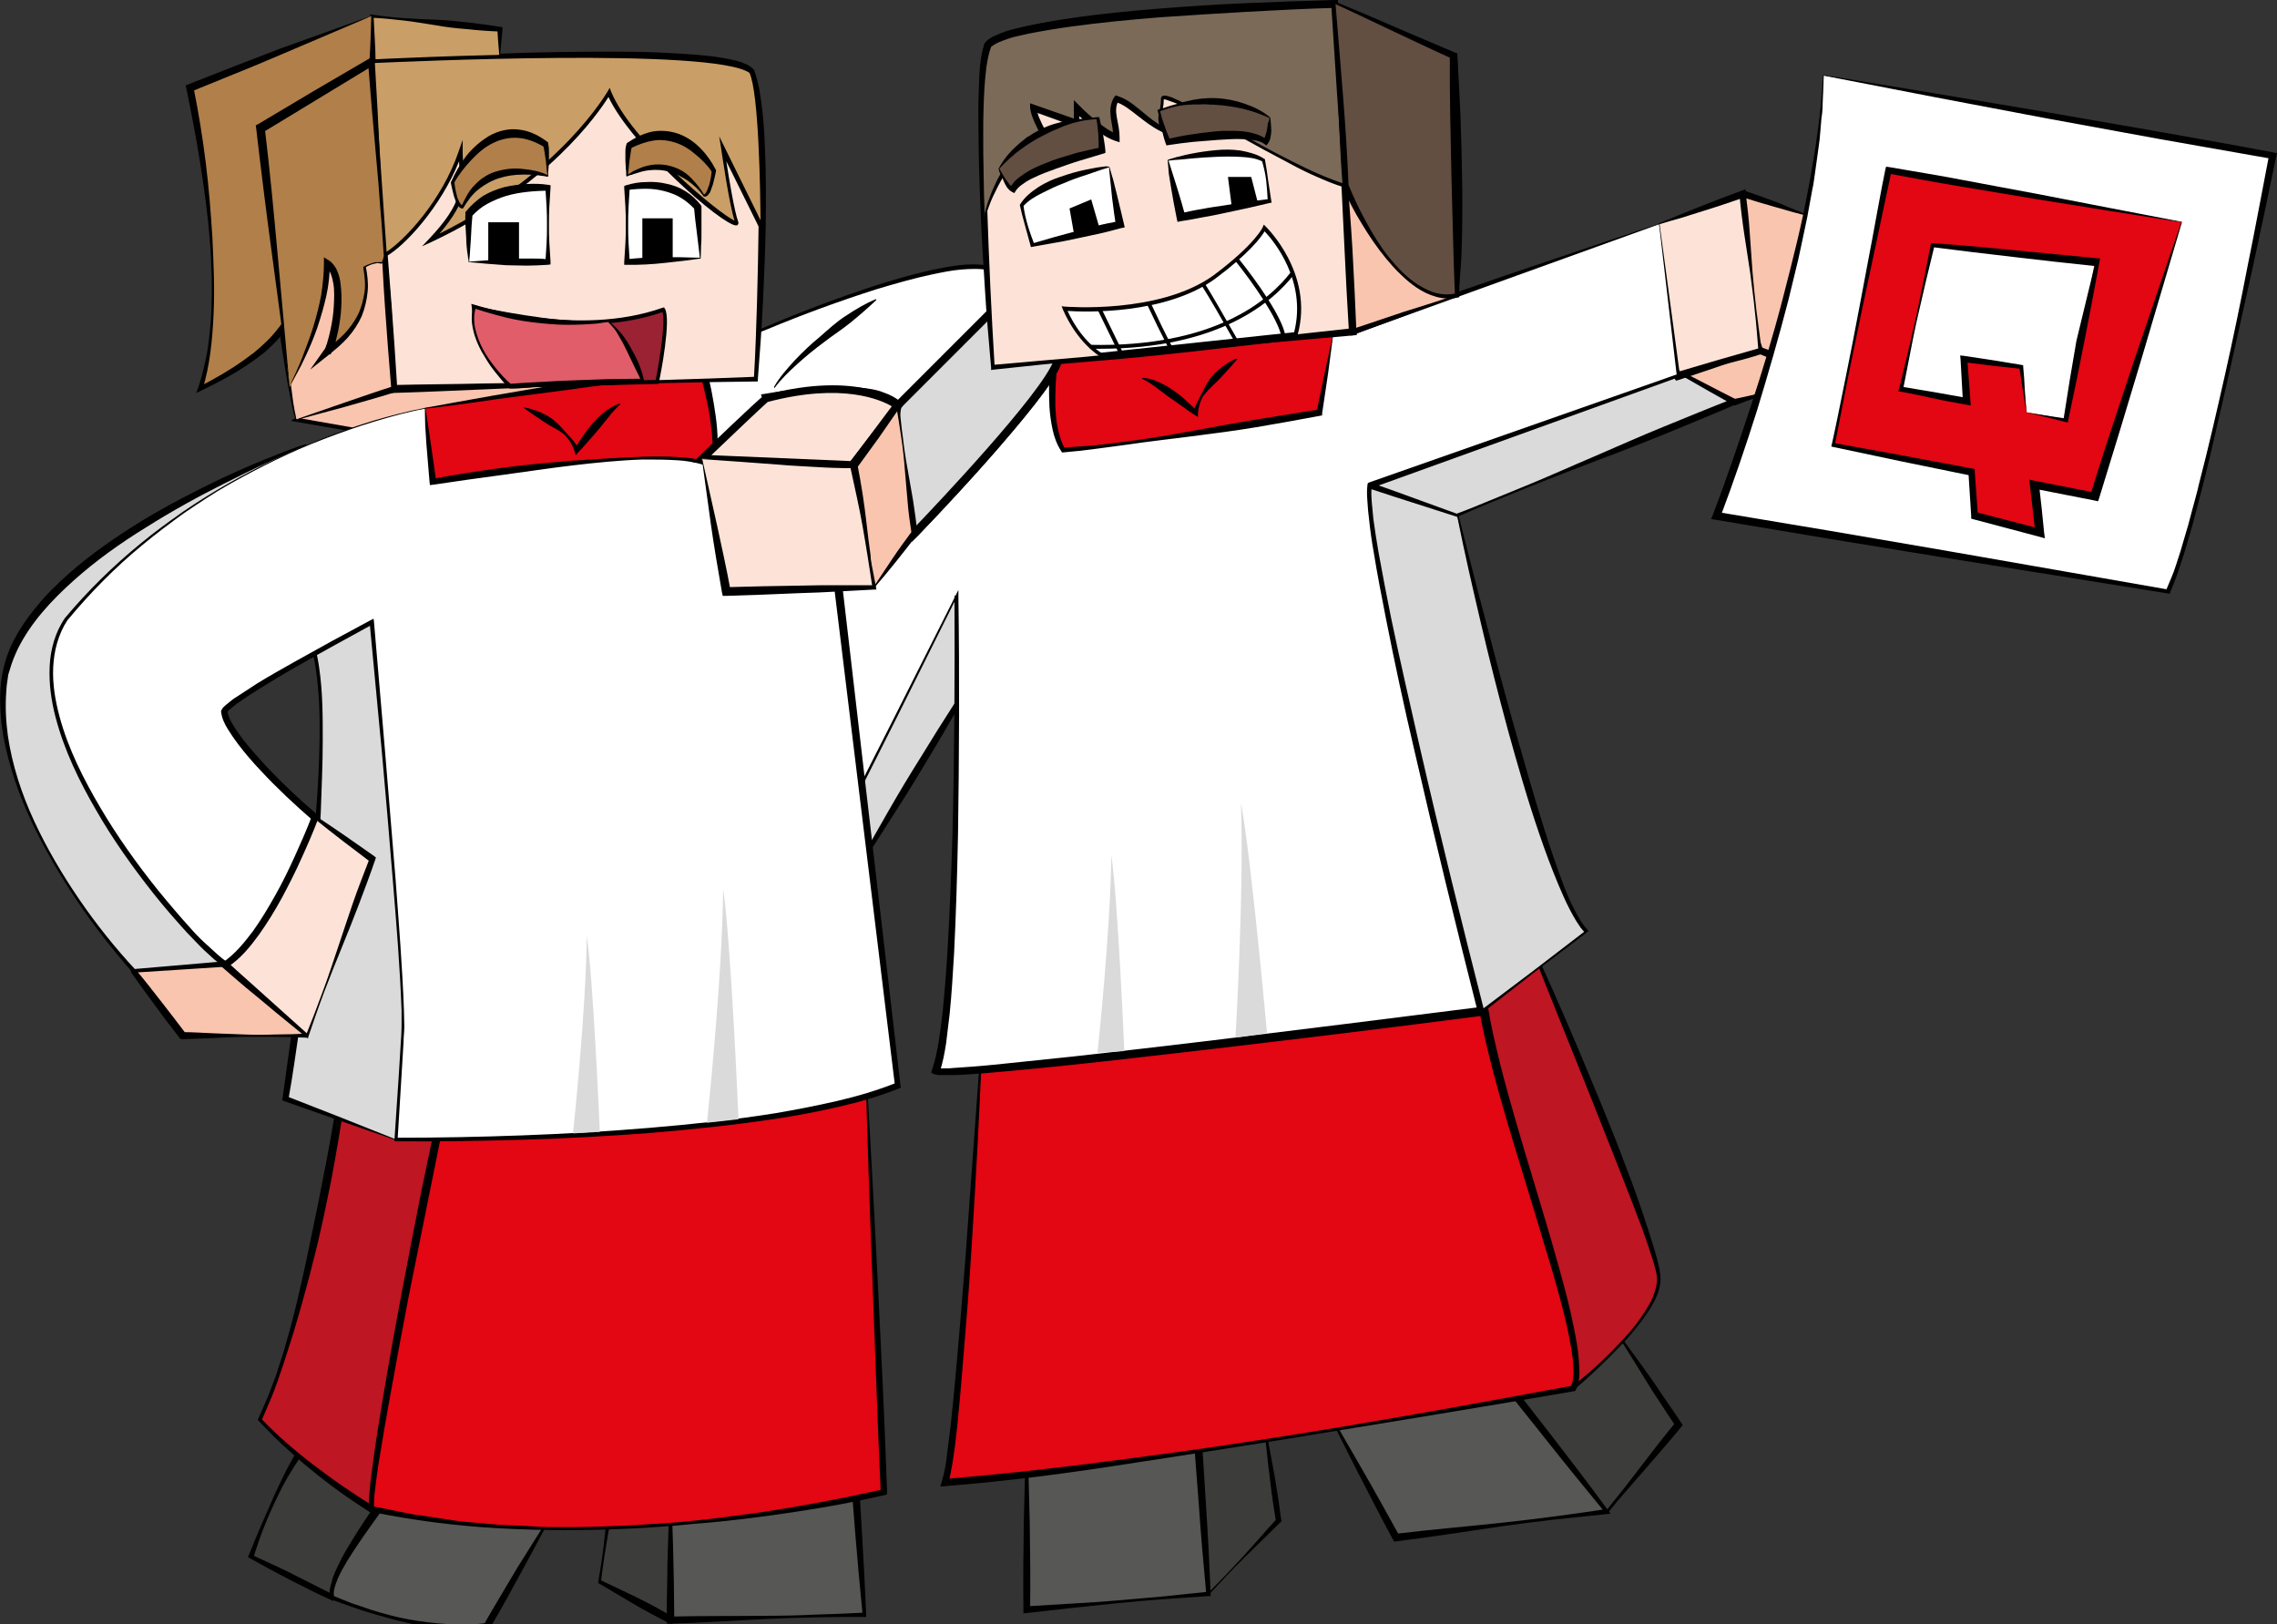 <?xml version="1.0" encoding="utf-8"?>
<!-- Generator: Adobe Illustrator 23.0.4, SVG Export Plug-In . SVG Version: 6.00 Build 0)  -->
<svg version="1.1" id="Ebene_1" xmlns="http://www.w3.org/2000/svg" xmlns:xlink="http://www.w3.org/1999/xlink" x="0px" y="0px"
	 viewBox="0 0 577.8 412.2" style="enable-background:new 0 0 577.8 412.2;" xml:space="preserve">
<rect x="0" y="0" width="577.8" height="412.2" fill="#333333" stroke="none"/>
<style type="text/css">
	.st0{fill:#3C3C3B;}
	.st1{fill:#575756;}
	.st2{fill:#BE1622;}
	.st3{fill:#E30613;}
	.st4{fill:#DADADA;}
	.st5{fill:#F9C5AF;}
	.st6{fill:#FDE3D7;}
	.st7{fill:#FFFFFF;}
	.st8{fill:#CA9E67;}
	.st9{fill:#B17F4A;}
	.st10{fill:#9A2232;}
	.st11{fill:#E05D69;}
	.st12{fill:#7B6A58;}
	.st13{fill:#634E42;}
	.st14{fill:none;stroke:#000000;stroke-miterlimit:10;}
</style>
<g id="Junge">
	<g id="Fuß_links_seite">
		<g>
			<polygon class="st0" points="407.7,334.4 425.9,361.4 407.7,383.6 392,378.7 369.8,352.1 			"/>
		</g>
		<g>
			<path d="M407.7,334.3l4.7,6.4l4.8,6.6c1.6,2.2,3.2,4.5,4.7,6.8c1.6,2.3,3.1,4.5,4.7,6.9l0.4,0.6l-0.4,0.5
				c-3,3.7-6.2,7.3-9.3,10.9l-4.7,5.4c-1.6,1.8-3.1,3.6-4.6,5.5l-0.1,0.2l-0.2-0.1l-7.9-2.4l-7.9-2.3h-0.1l-0.1-0.1
				c-1.9-2.2-3.8-4.3-5.7-6.5l-5.6-6.6c-3.7-4.4-7.5-8.8-11.2-13.2l-0.9-1.1l1.2-0.6c3.2-1.5,6.4-3,9.7-4.4l9.7-4.3
				c3.2-1.4,6.4-2.8,9.6-4.2C401.5,336.9,404.6,335.6,407.7,334.3z M407.7,334.5l-9.5,4.9c-3.1,1.6-6.3,3.2-9.4,4.7l-9.3,4.6
				c-3.1,1.5-6.2,3-9.3,4.4l0.4-1.7c3.7,4.4,7.3,8.9,11,13.4l5.4,6.7c1.8,2.2,3.6,4.5,5.4,6.8l-0.3-0.2l7.8,2.6l7.8,2.5l-0.2,0.2
				c1.5-1.9,3-3.7,4.5-5.6l4.4-5.7c2.9-3.8,5.8-7.6,8.9-11.3l-0.1,1.1c-1.5-2.2-2.9-4.4-4.4-6.7c-1.5-2.2-2.9-4.5-4.3-6.8l-4.3-6.9
				L407.7,334.5z"/>
		</g>
	</g>
	<g id="Fuß_links_vorne">
		<g>
			<polygon class="st1" points="335.9,356.1 354.3,390.2 407.7,383.6 378.5,346.3 			"/>
		</g>
		<g>
			<path d="M336,356.1l9.8,17c1.6,2.8,3.2,5.6,4.7,8.3c1.5,2.8,3.1,5.5,4.6,8.3l-0.9-0.5c8.9-1.1,17.8-1.8,26.8-2.8
				c4.5-0.5,8.9-1,13.4-1.6c4.4-0.6,8.9-1.2,13.3-1.9l-0.4,0.9c-5-6.1-10-12.2-14.9-18.4c-4.9-6.2-9.9-12.3-14.7-18.6l1.1,0.4
				c-3.5,0.8-7,1.5-10.5,2.3l-10.6,2.2L336,356.1z M335.8,356.1l20.9-5.4l10.7-2.7c3.6-0.9,7.2-1.8,10.8-2.6l0.6-0.2l0.4,0.5
				c4.9,6.2,9.7,12.4,14.6,18.7c4.8,6.2,9.6,12.5,14.3,18.9l0.6,0.8l-1,0.1c-4.5,0.5-8.9,0.9-13.4,1.4s-8.9,1.1-13.3,1.7
				c-8.9,1.3-17.7,2.7-26.6,3.8l-0.6,0.1l-0.3-0.5c-1.6-2.9-3.1-5.8-4.6-8.7c-1.5-2.9-3-5.8-4.5-8.7l-4.4-8.7L335.8,356.1z"/>
		</g>
	</g>
	<g id="Fuß_rechts_seite_1_">
		<g>
			<polygon class="st0" points="319.9,356.1 324.4,385.8 306.6,404.4 300.4,399.5 296.4,364.1 			"/>
		</g>
		<g>
			<path d="M319.9,356l1.4,7.1l1.4,7.4c0.5,2.5,0.9,5,1.3,7.5s0.8,5.1,1.1,7.6l0.1,0.4l-0.3,0.3c-1.5,1.5-3.1,3-4.6,4.5l-4.6,4.5
				c-1.5,1.5-3,3-4.5,4.6s-2.9,3.1-4.4,4.7l-0.2,0.2l-0.3-0.2l-6.4-4.7l-0.2-0.1v-0.3c-0.5-2.9-0.9-5.9-1.3-8.8s-0.8-5.9-1.1-8.9
				c-0.4-3-0.8-5.9-1.1-8.9c-0.4-3-0.6-5.9-0.9-8.9l-0.1-0.8l0.8-0.2c4.1-1.3,8.1-2.6,12.1-3.7L319.9,356z M319.8,356.2l-11.8,4.6
				c-3.8,1.5-7.6,2.9-11.3,4.3l0.7-1.1c0.4,3,0.8,5.9,1.1,8.9c0.3,3,0.6,5.9,0.9,8.9s0.6,5.9,0.9,8.9s0.5,5.9,0.8,8.9l-0.2-0.4
				l6.1,5.1h-0.5c1.5-1.5,3-3.1,4.5-4.6c1.5-1.6,2.9-3.1,4.4-4.7l4.3-4.8c1.4-1.6,2.8-3.2,4.3-4.8l-0.2,0.7
				c-0.4-2.4-0.8-4.8-1.1-7.2c-0.3-2.4-0.6-4.9-0.9-7.3l-0.8-7.5L319.8,356.2z"/>
		</g>
	</g>
	<g id="Fuß_rechts_vorne_1_">
		<g>
			<polygon class="st1" points="260.5,363.2 260.5,408.4 306.6,404.4 303.5,358.8 			"/>
		</g>
		<g>
			<path d="M260.6,363.3l0.4,11.5l0.3,11.3c0.1,7.5,0.2,14.9,0.1,22.3l-0.9-0.8l11.6-0.7c3.9-0.2,7.7-0.5,11.5-0.8s7.7-0.7,11.5-1
				c3.8-0.4,7.7-0.8,11.5-1.2l-0.5,0.6c-0.7-7.6-1.4-15.2-1.9-22.8c-0.6-7.6-1.2-15.2-1.6-22.8l1.2,1c-3.5,0.3-7.1,0.7-10.6,1
				l-10.7,0.9L260.6,363.3z M260.4,363.1c6.9-1,14.1-1.9,21.2-2.8l10.8-1.3c3.6-0.5,7.3-0.8,10.9-1.3l1.1-0.1l0.1,1.1
				c0.6,7.6,1,15.2,1.5,22.8c0.5,7.6,0.9,15.2,1.2,22.9v0.6h-0.6c-3.8,0.3-7.7,0.5-11.5,0.8s-7.7,0.6-11.5,1s-7.7,0.8-11.5,1.2
				l-11.5,1.3l-0.9,0.1v-0.9c-0.1-7.6,0-15.3,0.1-22.9l0.3-11.3C260.2,370.5,260.3,366.8,260.4,363.1z"/>
		</g>
	</g>
	<g id="Rock_Seite">
		<g>
			<path class="st2" d="M386.9,235.8c0,0,33.7,78.2,34.1,88.4c0.4,10.2-21.7,27.9-21.7,27.9L374.9,329l-12-78.5L386.9,235.8z"/>
		</g>
		<g>
			<path d="M386.9,235.7c0.1,0.1,0.1,0.2,0.2,0.3l0.1,0.2l0.2,0.5l0.4,0.9l0.9,1.9l1.7,3.7c1.1,2.5,2.3,5,3.4,7.5
				c2.2,5,4.4,10,6.5,15c4.2,10.1,8.5,20.1,12.3,30.4c2,5.1,3.8,10.3,5.5,15.5c0.8,2.6,1.7,5.2,2.4,7.9c0.3,1.3,0.7,2.7,0.8,4.1
				c0.2,1.4-0.1,2.9-0.5,4.2c-0.4,1.3-1.1,2.6-1.8,3.8c-0.7,1.2-1.5,2.3-2.3,3.4c-1.6,2.2-3.4,4.3-5.3,6.3c-1.9,2-3.8,3.9-5.8,5.8
				s-4,3.7-6.1,5.5l-0.3,0.3l-0.3-0.3l-12.4-11.3l-12.3-11.4l-0.2-0.2l-0.1-0.3l-3.1-19.6c-1.1-6.5-2-13.1-3-19.6s-2-13.1-2.9-19.6
				l-2.8-19.7l-0.1-0.5l0.4-0.2l12.3-7.2L386.9,235.7z M386.8,235.9c-4,2.6-8,5.2-11.9,7.7l-11.7,7.5l0.3-0.7l3.2,19.6
				c1.1,6.5,2.1,13.1,3.1,19.6s2.1,13.1,3,19.6l2.9,19.6l-0.2-0.4l12.1,11.7l12,11.7H399c4.3-3.4,8.3-7,12-11c1.9-2,3.7-4,5.2-6.2
				c0.8-1.1,1.5-2.2,2.2-3.4c0.7-1.2,1.2-2.4,1.6-3.7c0.4-1.3,0.6-2.6,0.4-3.9c-0.2-1.3-0.6-2.6-1-3.9c-0.8-2.6-1.7-5.2-2.6-7.7
				c-1.9-5.1-3.9-10.2-5.9-15.3c-4-10.1-8-20.3-12.1-30.4l-6.1-15.2l-3-7.6l-1.5-3.8l-0.7-1.9l-0.4-1l-0.2-0.5l-0.1-0.2
				C386.9,236,386.9,236,386.8,235.9z"/>
		</g>
	</g>
	<g id="Rock_vorne_1_">
		<g>
			<path class="st3" d="M249.3,261.2c0,0-6.1,106-9.7,114.8c47.3-3.4,159.6-23.9,159.6-23.9c6.2-11.5-26.6-86.9-23.5-109.5
				C378.9,220,249.3,261.2,249.3,261.2z"/>
		</g>
		<g>
			<path d="M249.4,261.3c-0.1,4.7-0.4,9.6-0.6,14.3l-0.7,14.4c-0.5,9.6-1.1,19.2-1.7,28.8c-0.6,9.6-1.4,19.2-2.2,28.8
				c-0.4,4.8-0.8,9.6-1.3,14.4c-0.3,2.4-0.5,4.8-0.9,7.2c-0.2,1.2-0.3,2.4-0.6,3.6c-0.2,1.2-0.4,2.4-0.9,3.7l-0.9-1.2l10-0.9l10-1
				c6.7-0.8,13.4-1.5,20-2.4c13.3-1.7,26.7-3.5,40-5.6c13.3-2,26.6-4.3,39.8-6.6c13.2-2.3,26.5-4.8,39.7-7.2l-0.5,0.3
				c0.5-1,0.6-2.2,0.7-3.4c0-1.2-0.1-2.5-0.2-3.7c-0.3-2.5-0.8-5-1.3-7.5c-1.1-5-2.5-9.9-3.9-14.8c-2.9-9.8-5.9-19.6-8.9-29.4
				s-5.9-19.7-8.2-29.7c-1.1-5-2.1-10.1-2.3-15.4c-0.1-1.3-0.1-2.6,0-4c0.1-1.5,0.3-2.4-0.1-3.3c-0.3-0.9-1.2-1.6-2.2-2.1
				s-2.2-0.8-3.4-1.1c-2.4-0.5-4.9-0.6-7.5-0.6c-2.5,0-5.1,0.2-7.6,0.4c-5.1,0.5-10.1,1.1-15.2,2c-10.1,1.7-20.1,3.8-30,6.2
				c-10,2.3-19.9,4.9-29.8,7.5l-14.8,4.1C259.2,258.4,254.2,259.9,249.4,261.3z M249.2,261.1c19.6-6.5,39.2-12.2,59.1-17.2
				c10-2.5,20-4.7,30.1-6.5c5.1-0.9,10.2-1.7,15.3-2.1c2.6-0.2,5.2-0.4,7.8-0.4s5.2,0.1,7.9,0.6c1.3,0.2,2.6,0.6,3.9,1.2
				c1.3,0.6,2.6,1.6,3.2,3.1l0.2,0.6c0.1,0.2,0.1,0.4,0.1,0.6l0.1,0.6c0,0.2,0,0.4,0,0.6c0,0.8-0.1,1.3-0.2,2
				c-0.1,1.2-0.1,2.5,0,3.7c0.3,5,1.2,10,2.3,15c2.2,10,5.1,19.8,8,29.6c2.9,9.8,6,19.6,8.7,29.5c1.4,5,2.7,9.9,3.7,15
				c0.5,2.5,1,5.1,1.2,7.7c0.1,1.3,0.2,2.6,0.2,3.9c-0.1,1.3-0.2,2.7-0.9,4l-0.1,0.3l-0.3,0.1c-13.3,2.3-26.5,4.5-39.8,6.7
				l-39.8,6.5c-13.3,2.1-26.6,4.2-39.9,6.2c-6.7,1-13.3,1.9-20,2.7l-10,1.1l-10.1,0.9l-1.3,0.1l0.4-1.3c0.3-1,0.6-2.2,0.8-3.3
				c0.2-1.2,0.4-2.3,0.5-3.5c0.3-2.4,0.6-4.7,0.9-7.1c0.5-4.8,1-9.5,1.4-14.3c0.9-9.6,1.6-19.1,2.4-28.7L249.2,261.1z"/>
		</g>
	</g>
	<g id="Arm_unten_rechts">
		<g>
			<path class="st4" d="M251.6,164.4l-33.7,55.5l-6.2-7.1c0,0-0.4-37.2,0-39.5c0.4-2.2,28.4-32.4,28.4-32.4L251.6,164.4z"/>
		</g>
		<g>
			<path d="M251.7,164.4c-2.5,4.6-5.2,9.3-7.9,14c-2.7,4.7-5.4,9.4-8.2,14c-2.8,4.7-5.6,9.3-8.6,13.9l-8.8,13.8l-0.3,0.4l-0.3-0.4
				l-3.1-3.6c-1-1.2-2-2.4-3.1-3.6l-0.1-0.1v-0.1l-0.2-10.3l-0.3-10.3c-0.1-3.4-0.2-6.9-0.2-10.3c0-1.7,0-3.4,0-5.2
				c0-0.9,0-1.7,0.1-2.6l0.1-0.7c0-0.1,0.1-0.3,0.1-0.5c0.1-0.2,0.1-0.3,0.2-0.4c0.3-0.5,0.5-0.8,0.8-1.2
				c4.3-5.5,8.9-10.6,13.5-15.8l7-7.6l7.1-7.5l0.8-0.9l0.5,1.1c1.9,4,3.7,8,5.6,11.9C248.2,156.6,250,160.5,251.7,164.4z
				 M251.5,164.4c-2.1-3.9-4.2-7.7-6.2-11.6c-2-3.8-4-7.6-6-11.4l1.4,0.2L227,157l-6.9,7.7c-2.3,2.6-4.6,5.1-6.7,7.8
				c-0.2,0.3-0.5,0.7-0.7,1c0,0.1-0.1,0.2-0.1,0.2s0,0,0,0.1l-0.1,0.5c0,0.8-0.1,1.7-0.1,2.5l-0.1,5.1l-0.2,10.3
				c-0.1,6.9-0.2,13.8-0.1,20.6l-0.1-0.2c1,1.2,2.1,2.4,3.1,3.5l3.1,3.5l-0.6,0.1l8-14c2.7-4.7,5.4-9.2,8.3-13.8
				c2.8-4.6,5.7-9.2,8.6-13.7C245.5,173.6,248.5,169,251.5,164.4z"/>
		</g>
	</g>
	<g id="Shirt_seite">
		<g>
			<path class="st4" d="M369.8,125.1v5.8c0,0,21.1,94,32.6,105.5l-26.6,20.4l-8-4.9l-29-131.7L369.8,125.1z"/>
		</g>
		<g>
			<path d="M369.9,125l0.2,5.8v-0.1c2.3,9,4.5,17.9,6.9,26.8c2.3,8.9,4.7,17.9,7.2,26.8l3.8,13.3c1.3,4.4,2.6,8.8,4,13.2
				c1.4,4.4,2.9,8.8,4.5,13.1c0.8,2.2,1.7,4.3,2.7,6.3s2.1,4.1,3.6,5.7l0.3,0.3l-0.3,0.3c-4.4,3.4-8.9,6.7-13.3,10.1l-13.2,10.3
				l-0.2,0.2l-0.2-0.1l-8-4.8l-0.2-0.1l-0.1-0.2l-3.8-16.4l-3.8-16.4l-7.4-32.9l-7.2-32.9l-6.9-33l-0.2-1l1,0.2l15.6,2.7L369.9,125z
				 M369.7,125.2l-15.6-2.1l-15.4-2.2l0.8-0.8l7.6,32.8l7.3,32.9l7.1,33l3.5,16.5l3.4,16.5l-0.2-0.3l7.9,5h-0.5l13.4-10.1
				c4.5-3.4,8.8-6.8,13.3-10.2v0.6l-1.2-1.4l-1-1.5c-0.6-1-1.2-2-1.7-3c-1.1-2.1-2-4.2-2.9-6.3c-1.8-4.3-3.4-8.6-4.9-13
				s-2.9-8.8-4.2-13.2c-1.3-4.4-2.6-8.9-3.8-13.3c-2.4-8.9-4.7-17.9-6.8-26.9s-4.2-18-6-27.1l0,0l0,0L369.7,125.2z"/>
		</g>
	</g>
	<g id="Hand_unten">
		<g>
			<polygon class="st5" points="425.9,95.4 440.1,102 462.7,95.4 446.7,88.8 			"/>
		</g>
		<g>
			<path d="M426,95.4c2.5,1.1,5,2.1,7.4,3.1c2.4,0.9,4.8,1.8,7,2.8h-0.6c1.9-0.4,3.9-0.8,5.8-1.3c1.9-0.5,3.8-1,5.7-1.5
				s3.8-1.1,5.7-1.6c1.9-0.6,3.7-1.2,5.6-1.9l-0.1,1c-2.7-0.9-5.4-1.9-8.1-3c-2.7-1.1-5.4-2.1-8-3.2h0.7c-3.3,1.1-6.6,1.9-10.1,2.8
				l-5.4,1.3C429.8,94.4,427.9,94.9,426,95.4z M425.8,95.4c1.6-0.6,3.1-1.2,4.8-1.8l5.1-2c3.5-1.3,7.1-2.7,10.8-3.8l0.4-0.1l0.4,0.1
				c2.7,1.1,5.3,2.3,7.9,3.4c2.6,1.1,5.2,2.4,7.8,3.6l1.4,0.7l-1.5,0.4c-1.9,0.5-3.8,0.9-5.7,1.4s-3.8,1.1-5.6,1.7
				c-1.9,0.6-3.7,1.2-5.6,1.8c-1.9,0.6-3.7,1.3-5.5,2l-0.3,0.1l-0.3-0.2c-2.4-1.3-4.8-2.6-7.1-3.9C430.2,97.7,428,96.5,425.8,95.4z"
				/>
		</g>
	</g>
	<g id="Arm_unten">
		<g>
			<polygon class="st4" points="415.7,88.8 440.1,102 369.8,130.9 338.8,120.2 			"/>
		</g>
		<g>
			<path d="M415.7,88.7c4.1,2,8.2,4.1,12.3,6.2c4.1,2.1,8.3,4.3,12.4,6.4l1.4,0.8l-1.5,0.6c-5.8,2.5-11.7,4.9-17.5,7.3
				c-5.9,2.4-11.8,4.7-17.7,6.9c-5.9,2.3-11.8,4.5-17.7,6.9c-2.9,1.2-5.9,2.4-8.8,3.6c-2.9,1.2-5.8,2.4-8.7,3.7l-0.1,0.1l-0.2-0.1
				l-15.6-5l-15.6-5.1l-2.4-0.8l2.3-1l19.3-8c6.4-2.6,12.9-5.2,19.4-7.8c6.5-2.5,12.9-5.1,19.3-7.6C402.9,93.5,409.3,91,415.7,88.7z
				 M415.7,88.9c-6.4,2.9-12.8,5.7-19.2,8.4c-6.4,2.8-12.7,5.4-19.1,8.2c-6.4,2.7-12.7,5.3-19.1,7.9l-19.2,7.7l-0.1-1.8l15.4,5.5
				l15.4,5.6h-0.3c3-1.1,5.9-2.3,8.8-3.5c2.9-1.2,5.9-2.4,8.8-3.6c5.9-2.4,11.6-5,17.5-7.5c5.8-2.5,11.6-5.1,17.5-7.5
				s11.7-4.8,17.6-7.1l-0.1,1.4c-4-2.2-8-4.5-12-6.8C423.7,93.6,419.7,91.3,415.7,88.9z"/>
		</g>
	</g>
	<g id="Hand_seite">
		<g>
			<polygon class="st5" points="459.9,55 442.3,49.3 435.6,54.1 446.7,88.8 462.7,95.4 			"/>
		</g>
		<g>
			<path d="M459.8,55.1c-3.1-0.8-6.1-1.6-9.1-2.5c-2.9-0.8-5.8-1.7-8.7-2.6l0.8-0.1c-2.2,1.6-4.4,3.3-6.6,4.9l0.3-1
				c0.9,2.9,1.7,5.8,2.5,8.7s1.6,5.9,2.5,8.8c0.9,2.9,1.8,5.8,2.8,8.6l3,8.6l-0.4-0.4c5.4,2,10.8,4.1,16.1,6.3l-1.4,1
				c-0.3-3.3-0.5-6.6-0.7-9.9c-0.2-3.3-0.4-6.6-0.5-10c-0.2-3.3-0.3-6.7-0.4-10.1C459.9,62,459.9,58.6,459.8,55.1z M460,55
				c0.4,3.2,0.8,6.5,1.2,9.8s0.7,6.7,1,10.1c0.3,3.4,0.6,6.8,0.9,10.2c0.3,3.4,0.5,6.8,0.7,10.2l0.1,1.6l-1.5-0.6
				c-5.3-2.3-10.6-4.5-15.8-6.9l-0.3-0.1l-0.1-0.3l-2.5-8.7c-0.9-2.9-1.8-5.8-2.7-8.7c-1-2.9-2-5.7-3.1-8.6c-1-2.9-2.1-5.7-3-8.6
				l-0.2-0.6l0.5-0.4c2.2-1.6,4.4-3.2,6.7-4.8l0.4-0.3l0.4,0.1c3,1,6,2.1,8.9,3.2C454.3,52.8,457.2,53.9,460,55z"/>
		</g>
	</g>
	<g id="Hand_links_vorne_1_">
		<g>
			<polygon class="st6" points="421,56.8 442.3,49.3 446.7,88.8 425.9,95.4 417,83.4 			"/>
		</g>
		<g>
			<path d="M420.9,56.7c1.7-0.7,3.4-1.4,5.1-2.1c1.7-0.7,3.5-1.4,5.2-2.1c3.5-1.4,7.1-2.8,10.7-4.1l1-0.4l0.1,1.1
				c0.4,3.3,0.8,6.6,1,9.9l0.7,9.9c0.3,3.3,0.6,6.6,1,9.9c0.4,3.3,0.9,6.6,1.3,9.9l0.1,0.4l-0.4,0.2c-3.4,1.2-6.9,2.4-10.3,3.6
				c-3.4,1.2-6.9,2.3-10.4,3.5l-0.7,0.2l-0.4-0.6c-1.5-2-3-4-4.5-6s-2.9-4-4.4-6l-0.3-0.3l0.1-0.4c0.4-2.3,0.8-4.5,1.1-6.8l1.2-6.7
				l1.3-6.6L420.9,56.7z M421.1,56.9l-0.7,6.8l-0.7,6.7l-0.8,6.6c-0.3,2.2-0.5,4.4-0.9,6.6l-0.2-0.8c1.5,2,3,4,4.5,6s2.9,4,4.4,6
				l-1.1-0.4c3.5-1,7-2.1,10.5-3.1s7-2,10.5-3l-0.4,0.6c-0.3-3.3-0.5-6.6-0.9-9.9c-0.3-3.3-0.8-6.6-1.2-9.9l-1.5-9.8
				c-0.5-3.3-0.9-6.6-1.2-9.9l1.2,0.7c-3.5,1.2-7,2.4-10.6,3.5c-1.8,0.6-3.6,1.1-5.4,1.7C424.8,55.8,423,56.3,421.1,56.9z"/>
		</g>
	</g>
	<g id="Shirt_vorne">
		<g>
			<path class="st7" d="M421,56.8l-77.6,27.4L236,94.7l-42.4,71.7l18.2,46.6l31-61.6c0,0,1.3,102.4-5.3,120.6
				c4.4,2.2,138.3-15.1,138.3-15.1s-30.6-119.3-28.4-133.5l78.5-27.9L421,56.8z"/>
		</g>
		<g>
			<path d="M421,56.9l-38.8,14l-38.5,13.9h-0.1h-0.1l-53.7,5.4l-53.7,5.3l0.7-0.4l-21.3,35.8l-21.4,35.7v-0.5l18,46.6h-0.7
				l15.6-30.8l15.5-30.8l0.7-1.4v1.6c0.3,20.2,0.2,40.3-0.1,60.5c-0.2,10.1-0.5,20.2-1,30.2c-0.3,5-0.6,10.1-1.1,15.1
				c-0.3,2.5-0.6,5-0.9,7.5c-0.4,2.5-0.8,5-1.7,7.5l-0.4-1c-0.1,0,0.2,0,0.3,0c0.2,0,0.3,0,0.5,0c0.3,0,0.7,0,1,0
				c0.7,0,1.4,0,2.1-0.1c1.4-0.1,2.9-0.2,4.3-0.3c2.9-0.2,5.8-0.5,8.7-0.8c5.8-0.6,11.5-1.2,17.3-1.8c11.5-1.3,23.1-2.6,34.6-4
				c23-2.8,46.1-5.7,69.1-8.6l-0.9,1.3c-5.6-22.1-11-44.2-16.1-66.4c-2.6-11.1-5-22.2-7.2-33.4c-1.1-5.6-2.2-11.2-3.1-16.8
				c-0.5-2.8-0.9-5.6-1.2-8.5c-0.2-1.4-0.3-2.8-0.4-4.3c-0.1-1.4-0.2-2.9,0-4.4l0.1-0.4l0.4-0.2l78.6-27.6l-0.6,0.6L421,56.9z
				 M421.1,56.7l5.2,38.6v0.3l-0.3,0.1L347.6,124l0.5-0.6c-0.2,1.3-0.1,2.7,0,4.1c0.1,1.4,0.3,2.8,0.4,4.2c0.4,2.8,0.8,5.6,1.3,8.4
				c1,5.6,2.1,11.2,3.2,16.7c2.3,11.1,4.9,22.2,7.4,33.3c5.1,22.2,10.6,44.3,16.2,66.3l0.3,1.2l-1.2,0.2c-23,3-46.1,5.8-69.1,8.5
				c-11.5,1.3-23.1,2.7-34.6,3.9c-5.8,0.6-11.5,1.2-17.3,1.7c-2.9,0.3-5.8,0.5-8.7,0.7c-1.5,0.1-2.9,0.2-4.4,0.2c-0.7,0-1.5,0-2.2,0
				c-0.4,0-0.7,0-1.1,0c-0.2,0-0.4,0-0.6-0.1c-0.2,0-0.4,0-0.8-0.2l-0.6-0.3l0.2-0.7c0.8-2.3,1.3-4.8,1.7-7.2c0.4-2.5,0.7-5,1-7.5
				c0.5-5,0.9-10,1.2-15c0.6-10,1-20.1,1.3-30.2c0.5-20.1,0.6-40.3,0.5-60.5l0.7,0.2l-15.4,30.9L212,213l-0.4,0.8l-0.3-0.8
				l-18.4-46.5l-0.1-0.3l0.1-0.3l21-35.9l21.2-35.9l0.2-0.4h0.5l53.7-5.2l53.7-5.1H343l39-13.5L421.1,56.7z"/>
		</g>
	</g>
	<g id="Kragen_2_">
		<g>
			<path class="st3" d="M338.2,85.1l-3.4,19.7c0,0-45.9,8.2-65,9.5c-4.4-6.7-2.3-22.5-2.3-22.5L338.2,85.1z"/>
		</g>
		<g>
			<path d="M338.3,85l-1.3,9.8l-1.5,10.1v0.5l-0.5,0.1c-5.4,1-10.8,2-16.2,2.9c-5.4,0.9-10.8,1.6-16.3,2.3
				c-5.4,0.7-10.9,1.3-16.3,2.1c-2.7,0.4-5.4,0.7-8.2,1.1l-4.1,0.5l-4.1,0.4h-0.3l-0.2-0.3c-1.1-1.7-1.8-3.6-2.2-5.5
				c-0.4-1.9-0.7-3.9-0.8-5.8c-0.1-1.9-0.1-3.9-0.1-5.8c0.1-1.9,0.2-3.9,0.4-5.8l0.1-0.7l0.7-0.1l17.9-1.8c6-0.6,12-1.1,17.9-1.5
				l17.7-1.3L338.3,85z M338.2,85.1l-18,2.1l-17.6,2c-5.8,0.6-11.7,1.3-17.5,1.8l-17.5,1.5l0.8-0.8c-0.2,1.8-0.4,3.8-0.5,5.6
				c-0.1,1.9-0.1,3.8-0.1,5.7c0.1,1.9,0.2,3.8,0.6,5.6s0.9,3.6,1.8,5.2l-0.5-0.2l4.1-0.3l4.1-0.3c2.7-0.3,5.4-0.6,8.2-1
				c5.4-0.7,10.8-1.6,16.2-2.6c5.4-1,10.8-2,16.2-2.9l16.2-2.6l-0.6,0.6l2-9.6L338.2,85.1z"/>
		</g>
	</g>
	<g id="Kragen_linien_1_">
		<path d="M314,91.1c-1,1.2-1.9,2.2-2.9,3.3s-1.9,2.1-3,3.1c-1,1-2.1,2-2.9,3.2c-0.7,1.3-1.1,2.7-1.2,4.1v1l-1-0.6
			c-1.1-0.7-2.2-1.5-3.3-2.3c-1.1-0.8-2.2-1.5-3.3-2.3l-3.2-2.4c-1.1-0.8-2.1-1.5-3.4-2.1v-0.2c1.4,0,2.8,0.4,4.1,1
			c1.3,0.6,2.5,1.2,3.6,2c1.2,0.8,2.2,1.6,3.2,2.5s2,1.8,3,2.9l-1,0.4c0.5-1.5,1.2-2.8,1.9-4.2c0.7-1.3,1.3-2.7,2.2-4
			c0.8-1.3,2-2.3,3.1-3.2c1.2-0.9,2.4-1.8,3.9-2.3L314,91.1z"/>
	</g>
	<g>
		<path class="st4" d="M285.3,266.7c0,0-1.6-38.1-3.3-49.7c-0.2,19.3-3.5,50.1-3.5,50.1L285.3,266.7z"/>
	</g>
	<g>
		<path class="st4" d="M321.5,262.1c0,0-4-44.6-6.6-58.3c0.8,22.9-1.4,59.5-1.4,59.5L321.5,262.1z"/>
	</g>
</g>
<g id="Mädchen">
	<g id="Fuß_rechts_seite">
		<g>
			<path class="st0" d="M100,399.8l-15.6,5.7l-20.6-10.3c0,0,8-23.3,16.6-31.6c8.6-8.3,24.3,15.7,24.3,15.7L100,399.8z"/>
		</g>
		<g>
			<path d="M100.1,399.8c-2.5,1.1-5,2.1-7.6,3.2s-5.2,2.1-7.9,3.1l-0.3,0.1L84,406c-3.5-1.6-6.9-3.3-10.4-5.1
				c-1.7-0.9-3.4-1.8-5.1-2.7l-5.1-2.8l-0.5-0.3l0.2-0.4c2.1-5.3,4.4-10.5,6.7-15.7c2.4-5.1,4.8-10.3,8.5-14.9
				c0.5-0.5,1-1.1,1.5-1.6c0.3-0.3,0.6-0.5,0.9-0.8c0.4-0.2,0.7-0.5,1.1-0.6c1.5-0.7,3.2-0.7,4.7-0.3c1.5,0.4,2.9,1,4.2,1.8
				c1.3,0.8,2.5,1.6,3.6,2.6c2.2,1.9,4.2,4,6,6.2s3.5,4.5,5.1,7l0.2,0.3l-0.1,0.7c-0.9,3.5-1.8,6.9-2.7,10.4
				c-0.5,1.7-0.9,3.4-1.4,5.1L100.1,399.8z M99.9,399.7l0.9-5.3c0.3-1.8,0.6-3.5,0.9-5.2c0.6-3.4,1.3-6.8,2-10.2l0.1,0.7
				c-3.2-4.5-6.8-8.9-10.9-12.6c-2.1-1.8-4.3-3.5-6.8-4.1c-1.2-0.3-2.5-0.3-3.6,0.1c-0.3,0.1-0.5,0.3-0.8,0.4
				c-0.3,0.2-0.5,0.4-0.7,0.6c-0.5,0.4-1,1-1.4,1.4c-1.8,2.1-3.5,4.3-5,6.7c-1.5,2.4-2.9,4.8-4.1,7.4c-2.5,5.1-4.6,10.3-6.2,15.7
				l-0.3-0.7l5.2,2.4c1.7,0.8,3.5,1.6,5.2,2.5c3.4,1.7,6.9,3.5,10.3,5.2h-0.6c2.6-0.9,5.1-1.7,7.8-2.5
				C94.5,401.3,97.2,400.5,99.9,399.7z"/>
		</g>
	</g>
	<g id="Fuß_rechts_vorne">
		<g>
			<path class="st1" d="M140.8,382.8l-17.2,29.9c0,0-14.2,2.7-39.2-7.3c-2-6.3,16.8-28.5,20.1-35.4
				C93.5,369.2,140.8,382.8,140.8,382.8z"/>
		</g>
		<g>
			<path d="M140.9,382.8l-3.9,7.4l-4.1,7.6c-2.8,5.1-5.6,10.3-8.6,15.4l-0.2,0.4l-0.4,0.1c-3.5,0.5-6.9,0.3-10.3-0.1s-6.7-1-10-1.8
				c-3.3-0.7-6.5-1.7-9.7-2.6c-1.6-0.5-3.2-1-4.8-1.6l-4.8-1.7l-0.2-0.1l-0.1-0.2c-0.3-1-0.2-1.9,0-2.8s0.5-1.7,0.7-2.6
				c0.6-1.6,1.4-3.2,2.2-4.8c1.7-3.1,3.5-6,5.4-8.9s3.9-5.7,5.8-8.5c1-1.4,1.9-2.8,2.9-4.3c0.9-1.4,1.9-2.9,2.6-4.3l0.9,1.5
				c-0.4,0-0.8,0-1.1,0c0,0-0.1,0,0,0c0,0,0,0,0.3-0.2c0.1-0.1,0.1-0.1,0.2-0.4c0-0.1,0.1-0.2,0-0.3c0-0.1,0-0.1,0-0.2v-0.1
				c0-0.1-0.1-0.2-0.1-0.2c-0.1-0.1,0,0,0-0.1c-0.1,0,0.1,0.1,0.3,0.2c0.7,0.4,1.5,0.7,2.2,1c1.6,0.6,3.2,1.2,4.9,1.8
				c3.3,1.2,6.6,2.3,9.9,3.4l9.9,3.3l5,1.7l2.5,0.8l1.2,0.4l0.6,0.2l0.3,0.1l0.2,0.1C140.7,382.7,140.8,382.7,140.9,382.8z
				 M140.7,382.8C140.6,382.9,140.6,382.9,140.7,382.8h-0.3l-0.3-0.1l-0.6-0.2l-1.3-0.3l-2.5-0.6c-1.7-0.4-3.4-0.9-5.1-1.3
				c-3.4-0.9-6.7-1.8-10.1-2.8s-6.7-2-10-3.1c-1.7-0.6-3.3-1.1-5-1.8c-0.8-0.3-1.6-0.6-2.5-1.1c-0.2-0.1-0.4-0.2-0.8-0.6
				c-0.1-0.1-0.1-0.1-0.1-0.2c-0.1-0.1-0.1-0.2-0.2-0.4v-0.1c0-0.1,0-0.1,0-0.2s0-0.3,0.1-0.4c0.1-0.3,0.2-0.4,0.3-0.5
				c0.3-0.3,0.4-0.2,0.6-0.3c0.2-0.1,0.2-0.1,0.3-0.1c0.7-0.1,1.1,0,1.6,0l1.6,0.1l-0.9,1.6c-1.7,3.2-3.7,6-5.7,8.8s-4,5.6-6,8.4
				s-3.9,5.6-5.7,8.5c-0.9,1.5-1.7,2.9-2.4,4.5c-0.3,0.8-0.6,1.6-0.8,2.3c-0.2,0.8-0.3,1.6-0.1,2.3l-0.3-0.3
				c1.5,0.6,3.1,1.3,4.7,1.9c1.6,0.5,3.2,1.1,4.7,1.6c3.2,1,6.4,1.9,9.7,2.5c3.3,0.6,6.6,1,9.9,1.2c1.7,0.1,3.3,0.1,5,0.1
				c1.6,0,3.3-0.1,4.9-0.4l-0.6,0.4c2.8-4.9,5.7-9.7,8.6-14.6L140.7,382.8z"/>
		</g>
	</g>
	<g id="Fuß_Links_seite">
		<g>
			<path class="st0" d="M184.5,401.4l-14.3,9.6l-18-9.6c0,0,2.7-17,2.7-20.6s27.3,0,27.3,0L184.5,401.4z"/>
		</g>
		<g>
			<path d="M184.6,401.5c-4.3,3.4-9.1,6.9-13.9,10.3l-0.4,0.3l-0.5-0.2c-3-1.6-6-3.1-9-4.9l-8.8-5.2l-0.2-0.1v-0.3
				c0.7-4,1.3-8,1.7-12c0.2-2,0.4-4,0.5-6c0-0.5,0-1,0.1-1.5c0-0.3,0-0.5,0-0.7c0-0.1,0-0.2,0-0.5s0.2-0.5,0.3-0.7
				c0.3-0.4,0.6-0.5,0.9-0.7c0.3-0.1,0.6-0.2,0.8-0.3c0.5-0.2,1.1-0.3,1.6-0.3c2.1-0.3,4.2-0.3,6.2-0.3c2.1,0,4.1,0.1,6.1,0.2
				c4.1,0.3,8.1,0.7,12.2,1.3l0.8,0.1l0.1,0.8c0.3,3.5,0.6,7.1,0.8,10.5C184.2,394.7,184.4,398.1,184.6,401.5z M184.4,401.4
				c-0.6-3.5-1.2-7-1.7-10.4c-0.6-3.4-1-6.7-1.5-10.1l0.8,0.9c-2-0.2-4-0.4-6-0.6s-4-0.4-6-0.6c-4-0.3-8.1-0.7-12-0.4
				c-0.5,0-1,0.1-1.4,0.2s-0.9,0.3-1,0.4c0-0.2-0.1,0.6-0.1,1c-0.1,0.5-0.1,1-0.2,1.5c-0.3,2-0.6,4-1,6c-0.7,4-1.3,8-1.8,12
				l-0.2-0.4l9.2,4.4c3.1,1.5,6,3.1,9,4.8h-0.9C174.4,407.3,179.2,404.4,184.4,401.4z"/>
		</g>
	</g>
	<g id="Fuß_Links_vorne">
		<g>
			<polygon class="st1" points="170.2,373.8 170.2,411.1 219.4,409.7 216.4,367.5 			"/>
		</g>
		<g>
			<path d="M170.2,373.9l0.3,9.5l0.3,9.3l0.2,9.2c0,3.1,0.1,6.1,0.1,9.2l-0.9-0.9c8.2-0.2,16.4-0.1,24.6-0.2c4.1,0,8.2-0.1,12.3-0.3
				c4.1-0.1,8.2-0.3,12.3-0.5l-0.5,0.6l-1-10.5l-0.9-10.5c-0.5-7-1.2-14.1-1.6-21.1l1.2,1c-3.8,0.5-7.6,1-11.4,1.5l-11.5,1.3
				c-3.8,0.5-7.7,0.8-11.6,1.3L170.2,373.9z M170.1,373.8l11.3-1.9c3.8-0.6,7.6-1.3,11.5-1.9l11.6-1.8c3.9-0.6,7.8-1.2,11.7-1.7
				l1.1-0.2l0.1,1.1c0.5,7,0.9,14.1,1.3,21.1l0.6,10.6l0.5,10.6v0.6h-0.5c-4.1,0-8.2,0-12.3,0.1c-4.1,0.1-8.2,0.2-12.3,0.4
				c-8.2,0.4-16.4,1-24.6,1.2h-0.9v-0.9c0-3.2,0-6.3,0.1-9.5c0-3.1,0.1-6.3,0.2-9.4l0.3-9.3L170.1,373.8z"/>
		</g>
	</g>
	<g id="Rock_seite">
		<g>
			<path class="st2" d="M118,282.4l-31.3-3.7c0,0-8.3,55.9-20.6,81.5c11.7,12.6,28.3,22.6,28.3,22.6S138.9,337.6,118,282.4z"/>
		</g>
		<g>
			<path d="M117.9,282.5l-7.9-0.7l-7.8-0.7l-7.8-0.8c-2.6-0.3-5.2-0.5-7.7-0.8l0.8-0.6c-1,7-2.2,13.9-3.5,20.8
				c-1.4,6.9-2.8,13.8-4.6,20.6c-0.8,3.4-1.8,6.8-2.7,10.2c-1,3.4-1.9,6.8-3,10.1l-0.8,2.5l-0.8,2.5c-0.6,1.7-1.1,3.3-1.7,5
				c-0.6,1.6-1.2,3.3-1.9,4.9l-2.1,4.9l-0.1-0.4c2.1,2.2,4.3,4.3,6.5,6.2c2.3,2,4.6,3.9,7,5.7c2.4,1.8,4.8,3.6,7.3,5.3
				c2.5,1.7,5,3.4,7.6,4.9l-1,0.1c6-6.6,11.2-14.1,15.5-21.9c4.3-7.9,7.9-16.1,10.2-24.8c2.4-8.6,3.6-17.6,3.3-26.6
				c0-1.1-0.1-2.2-0.2-3.4c-0.1-1.1-0.1-2.2-0.3-3.4c-0.3-2.2-0.5-4.5-1-6.7c-0.2-1.1-0.4-2.2-0.7-3.3l-0.8-3.3
				c-0.2-1.1-0.6-2.2-0.9-3.2L117.9,282.5z M118,282.3l1.2,3.2c0.4,1.1,0.8,2.2,1.1,3.3l1,3.3c0.3,1.1,0.6,2.2,0.8,3.3
				c0.6,2.2,0.9,4.5,1.3,6.7c0.2,1.1,0.3,2.3,0.4,3.4s0.3,2.3,0.3,3.4c0.5,9.1-0.5,18.3-2.8,27.2c-1.1,4.4-2.6,8.8-4.4,13
				c-1.7,4.2-3.7,8.4-6,12.3c-2.2,4-4.7,7.8-7.4,11.5c-2.7,3.7-5.5,7.3-8.7,10.6l-0.5,0.5l-0.6-0.4c-5.2-3.3-10.1-6.8-14.8-10.7
				c-2.4-1.9-4.6-3.9-6.9-6c-2.2-2-4.3-4.2-6.4-6.4l-0.2-0.2l0.1-0.2l2.1-4.8c0.7-1.6,1.3-3.3,1.9-4.9c0.7-1.6,1.1-3.3,1.7-5
				l0.8-2.5l0.7-2.5c2-6.7,3.5-13.6,5-20.4c1.4-6.9,2.9-13.7,4.2-20.6c1.4-6.9,2.6-13.8,3.7-20.7l0.1-0.7l0.7,0.1
				c2.6,0.3,5.3,0.7,7.9,1l7.9,1.1l7.8,1.1L118,282.3z"/>
		</g>
	</g>
	<g id="Rock_vorne">
		<g>
			<path class="st3" d="M219.7,270.7l4.5,107.7c0,0-71.7,17.6-129.9,4.3c-1.3-6,13.3-80.8,19-105.7S219.7,270.7,219.7,270.7z"/>
		</g>
		<g>
			<path d="M219.8,270.7c1,17.7,2,35.7,2.9,53.7l1.3,27c0.4,9,0.8,18.1,1.1,27.1v0.7l-0.7,0.2c-5.4,1.2-10.7,2.3-16.1,3.2
				c-5.4,0.9-10.8,1.7-16.2,2.4c-5.4,0.7-10.9,1.3-16.3,1.7l-4.1,0.4l-4.1,0.3c-2.7,0.2-5.4,0.4-8.2,0.5
				c-10.9,0.5-21.8,0.5-32.8-0.1c-10.9-0.6-21.8-2-32.5-4.2l-0.4-0.1v-0.4c0-0.3-0.1-0.7-0.1-1v-0.9c0-0.6,0.1-1.2,0.1-1.7
				c0.1-1.1,0.2-2.3,0.3-3.4c0.3-2.3,0.6-4.5,0.9-6.8c0.6-4.5,1.4-9,2.1-13.5c1.5-9,3.1-18,4.8-27c1.7-9,3.4-17.9,5.2-26.9l2.8-13.4
				l1.4-6.7l0.7-3.3c0.1-0.6,0.2-1.1,0.4-1.7l0.3-0.9c0.1-0.3,0.2-0.6,0.4-0.9c0.5-1.1,1.2-2.2,2.1-3.1c0.8-0.9,1.8-1.7,2.8-2.3
				c2-1.3,4.2-2.2,6.4-3c4.5-1.5,9-2.1,13.6-2.6c9.2-0.9,18.3-0.7,27.5-0.2c9.1,0.5,18.2,1.5,27.3,2.7c4.5,0.6,9,1.3,13.5,2l6.7,1.1
				l3.4,0.6l1.7,0.3l0.8,0.2C219.2,270.5,219.4,270.6,219.8,270.7z M219.6,270.8l-6.7-1l-6.8-0.9c-4.5-0.6-9-1.1-13.6-1.6
				c-9.1-1-18.1-1.7-27.2-2.1s-18.2-0.4-27.2,0.6c-4.5,0.5-9,1.3-13.2,2.7c-2.1,0.7-4.1,1.6-6,2.8c-0.9,0.6-1.7,1.3-2.4,2
				c-0.7,0.7-1.3,1.6-1.7,2.5c-0.1,0.2-0.2,0.5-0.3,0.7l-0.2,0.7c-0.1,0.5-0.3,1.1-0.4,1.6l-0.7,3.3l-1.4,6.7l-2.7,13.4
				c-1.8,8.9-3.6,17.9-5.4,26.8c-1.7,8.9-3.4,17.9-5,26.9c-0.8,4.5-1.6,9-2.3,13.5c-0.4,2.2-0.7,4.5-1,6.7c-0.1,1.1-0.3,2.3-0.4,3.4
				c0,0.6-0.1,1.1-0.1,1.7v0.8c0,0.3,0,0.5,0.1,0.7l-0.5-0.5l8,1.6l2,0.4c0.7,0.1,1.3,0.3,2,0.3l4,0.6l4,0.6l2,0.3l2,0.2l8.1,0.7
				c2.7,0.2,5.4,0.2,8.2,0.4l4.1,0.2h4.1c2.7,0,5.5,0,8.2-0.1l8.2-0.3c2.7-0.1,5.4-0.4,8.2-0.5l4.1-0.3l4.1-0.4
				c5.4-0.5,10.8-1.3,16.2-2c10.8-1.6,21.5-3.6,32.1-6l-0.6,0.9c-0.4-8.9-0.8-17.9-1.1-26.8l-1-26.8
				C220.7,307,220.1,289,219.6,270.8z"/>
		</g>
	</g>
	<g id="Shirt_Seite">
		<g>
			<path class="st4" d="M100.4,289.2l-28-10.4c0,0,13.7-86.4,7.4-113c-6.3-26.6,17.7-11.9,17.7-11.9l11.8,127.4L100.4,289.2z"/>
		</g>
		<g>
			<path d="M100.4,289.3l-14.1-4.9l-14.2-5l-0.5-0.2l0.1-0.5c0.8-6,1.7-12.1,2.5-18.1s1.5-12.1,2.2-18.2c1.4-12.1,2.8-24.2,3.8-36.4
				c0.5-6.1,0.8-12.2,0.9-18.3c0.1-6.1-0.1-12.2-1-18.2c-0.1-0.8-0.2-1.5-0.4-2.2s-0.3-1.5-0.5-2.2c-0.4-1.5-0.6-3-0.8-4.5
				s-0.2-3.1-0.1-4.7c0.2-1.6,0.6-3.2,1.8-4.5c1.1-1.3,2.8-2,4.4-2.1c1.6-0.2,3.2,0.1,4.8,0.4c3.1,0.7,5.9,2,8.6,3.5l0.3,0.2v0.4
				l3.2,31.8c1.1,10.6,2,21.2,3,31.8c1,10.6,1.9,21.2,2.8,31.9c0.5,5.3,0.9,10.6,1.3,15.9s0.9,10.6,1.2,16v0.2l-0.1,0.1L100.4,289.3
				z M100.4,289.1l8.8-8.1l-0.1,0.3c-0.6-5.3-1.2-10.6-1.7-15.9c-0.6-5.3-1.1-10.6-1.7-15.9c-1.1-10.6-2.2-21.2-3.2-31.8
				c-1-10.6-2-21.2-2.9-31.9l-2.7-31.9l0.4,0.6c-2.5-1.5-5.3-2.8-8.2-3.6c-1.4-0.4-2.9-0.6-4.3-0.5s-2.8,0.6-3.7,1.7
				c-0.9,1-1.4,2.4-1.6,3.9c-0.2,1.5-0.2,3,0,4.5c0.2,3,1.1,5.9,1.5,9c0.9,6.1,0.9,12.2,0.9,18.3c0,6.1-0.3,12.2-0.5,18.3
				c-0.6,12.2-1.6,24.4-3,36.5c-0.7,6.1-1.5,12.1-2.4,18.2c-0.9,6-1.7,12.1-2.8,18.1l-0.4-0.7l13.8,5.4L100.4,289.1z"/>
		</g>
	</g>
	<g id="Hand_rechts_hinten">
		<g>
			<polygon class="st5" points="31.5,237.5 34,246.4 46.5,262.8 77.8,262.8 68.4,237.5 			"/>
		</g>
		<g>
			<path d="M31.6,237.5l1.5,4.5c0.5,1.4,1,2.8,1.4,4.2l-0.1-0.2c2.2,2.6,4.3,5.3,6.4,8c2.1,2.7,4.2,5.4,6.3,8.2l-0.7-0.3
				c2.6,0,5.2,0.2,7.8,0.3c2.6,0.1,5.2,0.2,7.8,0.3c2.6,0.1,5.2,0.1,7.8,0c2.6,0,5.2-0.1,7.8-0.2l-0.5,0.7l-2.6-6.2l-2.5-6.3
				l-4.9-12.6l1,0.7c-3,0-6,0-9-0.1c-3,0-6-0.1-9.1-0.2L31.6,237.5z M31.4,237.4l8.9-0.4l9.2-0.3c3.1-0.1,6.2-0.2,9.4-0.2
				c3.1-0.1,6.3-0.1,9.4-0.1H69l0.2,0.7l4.5,12.7l2.2,6.4l2.1,6.4l0.2,0.7h-0.7c-2.6-0.1-5.2-0.2-7.8-0.2s-5.2,0-7.8,0
				c-2.6,0-5.2,0.2-7.8,0.3c-2.6,0.1-5.2,0.2-7.8,0.3h-0.4l-0.3-0.3c-2.1-2.7-4.2-5.4-6.2-8.2c-2-2.8-4.1-5.5-6-8.3l-0.1-0.1v-0.1
				c-0.4-1.6-0.7-3.2-1-4.7L31.4,237.4z"/>
		</g>
	</g>
	<g id="Hand_rechts_vorne">
		<g>
			<path class="st6" d="M75.4,206.6l4.5,0.8l14.4,10.5l-16.5,44.9c0,0-23.6-20-27.6-24.3S75.4,206.6,75.4,206.6z"/>
		</g>
		<g>
			<path d="M75.4,206.5c1.5,0.2,3,0.3,4.6,0.5h0.1l0.1,0.1c5,3.3,9.9,6.7,14.7,10.1l0.5,0.4l-0.2,0.6c-1.3,3.8-2.7,7.5-4.1,11.2
				s-2.9,7.4-4.4,11.1s-3,7.4-4.4,11.1s-2.7,7.5-4,11.3l-0.2,0.6l-0.5-0.4l-7.6-6.2c-2.5-2.1-5-4.2-7.6-6.3c-2.5-2.1-5-4.3-7.4-6.4
				c-1.2-1.1-2.5-2.2-3.7-3.3c-0.6-0.6-1.2-1.2-1.8-1.8c-0.1,0-0.2-0.3-0.3-0.4c-0.1-0.2-0.2-0.3-0.2-0.5c-0.1-0.3-0.2-0.6-0.2-0.9
				c0-0.6,0.1-1.1,0.2-1.5c0.6-1.8,1.5-3.2,2.4-4.6s2-2.7,3-4c2.1-2.5,4.3-5,6.6-7.3C65.6,215.2,70.3,210.8,75.4,206.5z M75.4,206.7
				c-4.4,4.7-8.9,9.5-13.2,14.4c-2.1,2.5-4.3,4.9-6.2,7.5c-1,1.3-2,2.6-2.8,3.9c-0.9,1.3-1.7,2.7-2.1,4c-0.1,0.3-0.2,0.6-0.1,0.9
				c0,0.1,0,0.2,0,0.3c0,0,0,0,0,0.1c0,0,0,0,0.1,0.1c0.5,0.6,1.1,1.1,1.7,1.7c1.2,1.1,2.4,2.2,3.6,3.3c2.4,2.2,4.8,4.4,7.3,6.6
				l14.6,13.1l-0.7,0.2c1.5-3.7,2.9-7.4,4.3-11.2c1.4-3.7,2.6-7.5,3.9-11.3c1.3-3.8,2.5-7.6,3.8-11.3c1.3-3.8,2.8-7.5,4.2-11.2
				l0.3,1c-4.8-3.6-9.5-7.2-14.1-10.9l0.1,0.1C78.4,207.3,76.9,207,75.4,206.7z"/>
		</g>
	</g>
	<g id="Ärmelseite">
		<g>
			<path class="st4" d="M77.8,113c0,0-73.6,26.9-76.9,61c-3.2,34.1,33,72.5,33,72.5l23.3-1.8c0,0-34.8-59.2-34.8-71.4
				S77.8,113,77.8,113z"/>
		</g>
		<g>
			<path d="M77.7,113l-0.1,0.1c0,0-0.1,0-0.1,0.1l-0.3,0.1l-0.7,0.3l-1.3,0.6l-2.6,1.1c-1.8,0.8-3.5,1.5-5.2,2.3
				c-3.5,1.6-6.9,3.3-10.3,5c-6.8,3.4-13.5,7.1-20,11.2c-6.5,4-12.7,8.4-18.4,13.5c-5.6,5-10.9,10.7-14.2,17.4
				c-0.8,1.7-1.5,3.4-2,5.2c-0.1,0.4-0.3,0.9-0.4,1.3l-0.2,1.4L1.7,174c0,0.5-0.1,0.9-0.1,1.4c-0.3,3.8-0.1,7.6,0.4,11.3
				c1.1,7.5,3.5,14.8,6.7,21.7c3.2,6.9,7.1,13.5,11.4,19.8c4.3,6.3,9.1,12.3,14.3,17.9l-0.4-0.2l23.3-2l-0.6,1.2
				c-6.9-11.6-13.6-23.4-19.9-35.4c-3.2-6-6.3-12-9.1-18.2c-1.4-3.1-2.8-6.2-4-9.4c-0.6-1.6-1.2-3.2-1.6-4.9
				c-0.2-0.8-0.4-1.7-0.5-2.6c0-0.5-0.1-0.9-0.1-1.4s0.1-1,0.2-1.5c0.5-1.8,1.4-3.4,2.2-4.9c0.9-1.5,1.9-2.9,2.9-4.3
				c2.1-2.7,4.3-5.3,6.5-7.8c4.5-5.1,9.3-9.9,14.2-14.6c4.9-4.7,9.8-9.3,14.9-13.8c2.5-2.3,5.1-4.5,7.6-6.7l3.8-3.3l1.9-1.6l1-0.8
				l0.5-0.4l0.2-0.2C77.6,113,77.6,113,77.7,113z M77.9,112.9c0,0.1-0.2,0.3-0.3,0.3l-0.2,0.2l-0.5,0.4l-0.9,0.9l-1.9,1.7l-3.7,3.5
				l-7.4,7c-4.9,4.7-9.7,9.4-14.5,14.2c-4.7,4.8-9.4,9.7-13.8,14.7c-2.2,2.5-4.4,5.1-6.3,7.8c-1,1.3-1.9,2.7-2.8,4.1
				c-0.8,1.4-1.6,2.9-2,4.3c-0.4,1.3,0,2.9,0.4,4.5s1,3.2,1.5,4.7c1.2,3.1,2.5,6.2,3.9,9.3c1.4,3.1,2.9,6.1,4.4,9.1s3,6,4.6,9
				c6.2,12,12.8,23.8,19.5,35.5l0.6,1.1l-1.2,0.1L34,246.8h-0.3l-0.2-0.2C23.4,235.1,14.6,222.3,8,208.5c-1.6-3.5-3.1-7-4.3-10.7
				c-1.2-3.6-2.2-7.4-2.9-11.2c-0.6-3.8-0.9-7.7-0.7-11.6s1.2-7.8,2.8-11.3c1.7-3.6,3.9-6.8,6.4-9.8c2.4-3,5.2-5.7,8.1-8.3
				c5.8-5.1,12.2-9.5,18.7-13.5c6.6-4,13.4-7.5,20.3-10.8c3.5-1.6,7-3.2,10.5-4.6c1.8-0.7,3.5-1.4,5.3-2.1l2.7-1l1.4-0.5l0.7-0.2
				l0.3-0.1l0.2-0.1C77.7,112.9,77.9,112.9,77.9,112.9z"/>
		</g>
	</g>
	<g id="Gesicht_unten">
		<polygon class="st5" points="75.2,106.5 112.5,113 191.8,96.3 100,90.9 		"/>
		<path d="M112.5,113.5l-38.7-6.7l26.1-16.3l95.7,5.5L112.5,113.5z M76.5,106.2l35.9,6.3l75.5-15.9L100,91.5L76.5,106.2z"/>
	</g>
	<g id="Shirt_weiß_vorne">
		<g>
			<path class="st7" d="M107.9,103.6c0,0-54.2,9-91.2,53.5c-17.9,27.3,33.8,84.3,40.6,87.6c11.5-7.5,22.6-37.3,22.6-37.3
				s-21.9-18.7-23-26.9c1.5-3.6,37.3-22.6,37.3-22.6s8.6,91.5,7.9,103.4s-1.8,28-1.8,28s91.2,1.1,127.4-13.6
				c-2.5-20.8-15.1-126.3-15.1-126.3l-18.3-48.1c0,0,25.8-5,33.4,1.8l4.3,32.3c0,0,34.8-36.2,36.2-43.4c1.4-7.2-4.8-23.7-20.9-24
				c-16.1-0.4-54.5,16.1-54.5,16.1S146,103.3,107.9,103.6z"/>
		</g>
		<g>
			<path d="M107.9,103.7c-4.4,0.8-8.7,2-13,3.3s-8.5,2.8-12.7,4.4c-8.4,3.2-16.4,7.2-24.2,11.6c-3.9,2.2-7.6,4.7-11.3,7.2
				c-3.6,2.6-7.2,5.3-10.7,8.2c-6.9,5.7-13.2,12.1-18.9,19l0,0c-2.3,3.5-3.4,7.7-3.6,11.9c-0.2,4.2,0.5,8.4,1.6,12.5
				c2.2,8.2,6.1,15.9,10.4,23.2c4.3,7.3,9.3,14.3,14.6,20.9c2.7,3.3,5.4,6.5,8.3,9.7c1.4,1.6,2.9,3.1,4.5,4.5
				c0.8,0.7,1.5,1.4,2.3,2.1s1.6,1.4,2.4,1.8l-0.9,0.1c2.9-2,5.2-4.8,7.4-7.7c2.1-2.9,4-6.1,5.8-9.3c1.8-3.2,3.4-6.5,4.9-9.8
				s3-6.7,4.3-10.1l0.2,0.9c-4.5-3.9-8.9-8-13-12.4c-2.1-2.2-4-4.4-5.9-6.9c-0.9-1.2-1.8-2.5-2.6-3.8s-1.5-2.7-1.7-4.4v-0.2l0.1-0.2
				c0.3-0.7,0.7-0.9,1.1-1.3c0.4-0.3,0.7-0.6,1.1-0.9c0.7-0.6,1.5-1.1,2.3-1.6c1.5-1,3.1-2,4.6-3c3.1-1.9,6.3-3.7,9.5-5.5
				c6.4-3.6,12.8-7.1,19.2-10.5l0.8-0.4l0.1,0.8l2.8,32.8l2.7,32.8c0.8,10.9,1.7,21.9,2.1,32.9c0,1.4,0.1,2.7,0.1,4.1
				s-0.2,2.7-0.2,4.1l-0.5,8.2l-1,16.4l-0.4-0.4c10.7,0,21.4-0.2,32.1-0.6s21.4-1,32.1-1.9s21.3-2,31.9-3.7
				c5.3-0.9,10.5-1.9,15.7-3.1s10.3-2.7,15.3-4.7l-0.5,0.8l-15.4-126.3l0.1,0.2l-18.3-48.1l-0.4-1.2l1.2-0.2
				c2.9-0.5,5.7-0.9,8.6-1.2s5.7-0.5,8.6-0.6c2.9,0,5.8,0.1,8.7,0.5c1.5,0.2,2.9,0.5,4.3,1.1c1.4,0.5,2.8,1.2,4.1,2.3l0.3,0.3
				l0.1,0.4l4.3,32.3l-1.7-0.6c6.8-7.1,13.5-14.4,20.1-21.8c3.3-3.7,6.5-7.4,9.6-11.3c1.5-1.9,3-3.9,4.4-5.9c0.7-1,1.3-2,1.8-3.1
				c0.5-0.9,0.5-2.1,0.5-3.3c-0.2-4.7-2.1-9.4-5-13.1c-2.9-3.8-7.2-6.5-11.9-7.3c-2.3-0.5-4.8-0.4-7.2-0.2c-2.4,0.2-4.8,0.7-7.2,1.2
				c-4.8,1-9.6,2.4-14.3,3.8c-9.4,3-18.7,6.4-27.8,10.2c-9.2,3.7-18.6,6.8-28.1,9.7c-9.5,2.8-19.1,5.3-28.8,7.1
				C127.7,102.3,117.8,103.6,107.9,103.7z M107.9,103.5c9.9-0.1,19.7-1.4,29.4-3.3c9.7-1.9,19.3-4.4,28.7-7.2
				c9.4-2.9,18.8-6.1,27.9-9.9c9.1-3.9,18.4-7.4,27.8-10.5c4.7-1.5,9.5-2.9,14.3-4c2.4-0.5,4.9-1,7.4-1.3s5.1-0.3,7.6,0.1
				c2.5,0.4,5,1.3,7.2,2.7c2.2,1.3,4.1,3.1,5.7,5.1c3.2,4,5.2,8.9,5.5,14.1c0,0.7,0,1.3-0.1,2c-0.1,0.6-0.3,1.4-0.5,2
				c-0.5,1.2-1.2,2.3-1.9,3.4c-1.4,2.1-2.9,4.1-4.4,6c-3.1,3.9-6.3,7.7-9.5,11.4c-6.5,7.5-13.2,14.7-20.1,21.9l-1.5,1.5l-0.3-2.1
				l-4.3-32.3l0.3,0.6c-1.9-1.6-4.6-2.4-7.3-2.8c-2.7-0.4-5.5-0.5-8.3-0.5s-5.6,0.3-8.4,0.6s-5.6,0.7-8.4,1.2l0.8-1.4l18.3,48.1v0.1
				v0.1l14.7,126.3l0.1,0.6l-0.5,0.2c-5,2-10.2,3.5-15.5,4.7c-5.2,1.2-10.5,2.2-15.8,3c-10.6,1.6-21.3,2.7-32,3.6
				c-10.7,0.8-21.4,1.4-32.1,1.7c-10.7,0.3-21.5,0.5-32.2,0.4h-0.4v-0.4l1.1-16.4l0.5-8.2c0.1-1.4,0.2-2.7,0.2-4.1s0-2.7,0-4.1
				c-0.4-11-1.3-21.9-2.2-32.8c-0.9-10.9-1.8-21.9-2.8-32.8L93.8,158l0.8,0.4c-6.4,3.5-12.8,7-19.1,10.6c-3.2,1.8-6.3,3.7-9.4,5.6
				c-1.5,1-3.1,1.9-4.6,3c-0.7,0.5-1.5,1-2.2,1.6c-0.4,0.3-0.7,0.6-1,0.8c-0.3,0.3-0.6,0.6-0.7,0.8l0.1-0.4c0.2,1.3,0.8,2.6,1.6,3.8
				c0.7,1.2,1.6,2.4,2.5,3.6c1.8,2.3,3.8,4.5,5.8,6.7c4.1,4.3,8.4,8.4,12.9,12.2l0.5,0.4l-0.2,0.5c-1.3,3.5-2.8,6.9-4.3,10.2
				c-1.5,3.4-3.2,6.7-4.9,9.9c-1.8,3.3-3.7,6.4-5.9,9.5c-2.2,3-4.6,6-7.8,8.1l-0.4,0.3l-0.4-0.2c-1.1-0.6-1.9-1.3-2.8-2
				c-0.8-0.7-1.6-1.5-2.4-2.2c-1.6-1.5-3-3.1-4.5-4.6c-2.9-3.2-5.7-6.4-8.4-9.8c-5.3-6.7-10.3-13.7-14.6-21.2
				c-4.3-7.4-8.1-15.2-10.3-23.6c-1.1-4.2-1.7-8.5-1.5-12.9c0.2-4.3,1.4-8.7,3.9-12.3l0,0l0,0c5.8-6.9,12.2-13.2,19.2-18.9
				c3.5-2.9,7.1-5.5,10.8-8.1c3.7-2.5,7.5-4.9,11.4-7.1c7.8-4.4,15.9-8.3,24.3-11.6c4.2-1.6,8.4-3.1,12.7-4.4
				C99.1,105.5,103.5,104.3,107.9,103.5z"/>
		</g>
	</g>
	<g id="Kragen_1_">
		<g>
			<path class="st3" d="M107.9,103.6l2,18.7c0,0,62.3-10.5,70.8-3.8c2.7-7.6-2.6-25.5-2.6-25.5L107.9,103.6z"/>
		</g>
		<g>
			<path d="M108,103.7l1.4,9.4l1.3,9.1l-0.9-0.7c5.9-1.1,11.8-2,17.7-2.8c5.9-0.8,11.9-1.3,17.8-1.8c6-0.4,11.9-0.8,17.9-1
				c3-0.1,6-0.1,9,0.1c1.5,0.1,3,0.2,4.5,0.5c0.7,0.1,1.5,0.3,2.2,0.5s1.5,0.5,2.2,1l-0.9,0.2c0.6-1.9,0.7-4.1,0.6-6.2
				c-0.1-2.1-0.4-4.2-0.7-6.4c-0.3-2.1-0.8-4.2-1.3-6.3s-1-4.2-1.6-6.2l1,0.7l-17.3,2.7c-5.8,0.9-11.6,1.7-17.4,2.5l-17.6,2.3
				C120,102.2,114,103,108,103.7z M107.8,103.5c5.6-1,11.4-2.1,17.2-3.1l17.5-3c5.9-1,11.8-1.9,17.7-2.8L178,92l0.8-0.1l0.2,0.8
				c1.2,4.2,2,8.5,2.6,12.8c0.3,2.2,0.5,4.3,0.5,6.6c0,2.2-0.1,4.4-0.9,6.6l-0.3,0.7l-0.6-0.5c-1-0.8-2.5-1.2-3.9-1.5
				s-2.9-0.5-4.4-0.6c-3-0.2-5.9-0.2-8.9-0.2c-6,0.2-11.9,0.8-17.8,1.5s-11.8,1.6-17.7,2.4c-5.9,0.8-11.8,1.6-17.7,2.5l-0.8,0.1
				l-0.1-0.8l-0.8-9.6c-0.1-1.6-0.2-3.1-0.3-4.7L107.8,103.5z"/>
		</g>
	</g>
	<g id="Kragen_linien">
		<path d="M133,103.4c1.5,0.2,2.9,0.7,4.3,1.3s2.7,1.4,3.8,2.4c1.1,1,2.1,2.2,3.1,3.3s2,2.2,2.8,3.6l-1.1-0.1
			c0.6-1.2,1.4-2.4,2.2-3.5c0.8-1.1,1.6-2.2,2.5-3.2s1.9-2,3-2.8s2.3-1.6,3.7-2l0.1,0.2c-1,0.9-1.9,1.9-2.7,2.9l-2.5,3.1
			c-0.8,1-1.7,2-2.6,3s-1.7,2-2.7,3l-0.8,0.9l-0.3-1c-0.4-1.3-1.1-2.6-2.1-3.7c-1-1.1-2.3-1.8-3.6-2.5c-1.3-0.7-2.4-1.5-3.6-2.3
			s-2.4-1.6-3.6-2.5L133,103.4z"/>
	</g>
	<g id="Ärmel_Links">
		<path class="st4" d="M227.8,102.9l31.3-31.3c0,0,4.8,2.9,7,8.4c0.7,1.7,4.4,5.9,2.3,11.8c-3.5,9.5-36.2,43.4-36.2,43.4
			s-7.3-9.2-7.8-9.2C223.7,126,227.8,102.9,227.8,102.9z"/>
		<path d="M232,136.7l-0.7-0.9c-3-3.8-6.4-7.9-7.4-8.8h-0.1l-0.3-0.4c-0.4-0.5-0.7-0.9,3.3-23.9l0.1-0.3L259,70.3l0.7,0.4
			c0.2,0.1,5.1,3.2,7.4,8.9c0.1,0.3,0.3,0.7,0.6,1.1c1.3,2.2,3.6,6.2,1.7,11.4c-3.5,9.6-35.1,42.4-36.5,43.8L232,136.7z
			 M225.2,125.5c0.9,0.8,2.7,2.9,7,8.2c5-5.2,32.2-33.9,35.2-42.3c1.6-4.3-0.3-7.6-1.5-9.7c-0.3-0.5-0.6-1-0.7-1.4
			c-1.6-3.9-4.6-6.5-5.9-7.5l-30.6,30.6C227.4,111.1,225.3,123.1,225.2,125.5z M224.6,125c0.1,0,0.1,0.1,0.2,0.1
			C224.8,125.1,224.7,125.1,224.6,125z"/>
	</g>
	<g id="Ärmel_Linie">
		<path d="M196.4,98.2c1.4-2.5,3.4-4.7,5.3-6.8c2-2.1,4.1-4.1,6.3-5.9c2.2-1.9,4.3-3.9,6.7-5.4c2.4-1.6,4.9-3.1,7.6-4.2l0.1,0.2
			c-2.1,2-4.3,3.9-6.5,5.7s-4.6,3.3-6.9,5.1c-2.3,1.7-4.5,3.5-6.6,5.4s-4.2,3.9-5.9,6.2L196.4,98.2z"/>
	</g>
	<g id="Hand_links_oben">
		<g>
			<path class="st6" d="M178.1,116.4l38.2,1.7l11.4-15.2c0,0-9.7-8.1-33.4-1.8C192.7,102.3,178.1,116.4,178.1,116.4z"/>
		</g>
		<g>
			<path d="M216.9,119.1l-41.1-1.8l1.7-1.6c1.5-1.5,14.7-14.2,16.4-15.4l0.1-0.1h0.2c23.9-6.3,33.9,1.6,34.3,2l0.7,0.6L216.9,119.1z
				 M180.5,115.5l35.4,1.5l10.4-13.9c-2.7-1.6-12.5-6.1-31.5-1.1C193.3,103.3,185.1,111.1,180.5,115.5z"/>
		</g>
	</g>
	<g id="Hand_links_seite">
		<g>
			<path class="st5" d="M221.9,149c0-0.2,10.2-13.8,10.2-13.8l-4.3-32.3l-11.4,15.2L221.9,149z"/>
		</g>
		<g>
			<path d="M221.9,148.9c0-0.1,0-0.1,0-0.2l0.1-0.2l0.3-0.5c0.2-0.3,0.4-0.6,0.6-0.9l1.2-1.8c0.8-1.2,1.6-2.4,2.4-3.6
				c1.6-2.4,3.3-4.7,5-7l-0.2,0.6c-0.4-2.7-0.8-5.4-1-8.1l-0.7-8.1c-0.2-2.7-0.5-5.4-0.9-8.1c-0.4-2.7-0.8-5.4-1.3-8l1,0.3l-2.7,3.9
				l-2.7,3.9l-5.6,7.7l0.2-0.8c0.5,2.5,0.9,4.9,1.3,7.4s0.7,5,1,7.5c0.3,2.6,0.6,5.2,1,7.9C221,143.4,221.4,146.2,221.9,148.9z
				 M221.9,149.1c-0.4-2.4-1-4.8-1.5-7.3l-1.8-7.6c-0.6-2.6-1.2-5.3-1.8-8c-0.6-2.7-1-5.4-1.5-8l-0.1-0.5l0.3-0.3l5.8-7.5l3-3.7
				l3-3.7l0.8-1l0.1,1.3c0.3,2.7,0.5,5.4,0.9,8.1c0.3,2.7,0.7,5.4,1.2,8.1l1.4,8c0.4,2.7,0.8,5.4,1.1,8.1v0.4l-0.2,0.3
				c-1.7,2.3-3.5,4.5-5.3,6.8c-0.9,1.1-1.8,2.2-2.7,3.3L221.9,149.1z"/>
		</g>
	</g>
	<g id="Hand_links_vorne">
		<g>
			<polygon class="st6" points="178.1,116.4 216.4,118.1 221.9,149 184.4,150.1 			"/>
		</g>
		<g>
			<path d="M178.1,116.4h9.3c3.2,0,6.4,0.1,9.6,0.1c3.2,0.1,6.5,0.2,9.7,0.3c3.3,0.1,6.5,0.3,9.7,0.6l0.6,0.1l0.1,0.6
				c0.8,5.2,1.4,10.4,2.3,15.5c0.9,5.2,1.9,10.3,2.9,15.4l0.1,0.6h-0.6l-9.4,0.5c-3.1,0.2-6.2,0.3-9.4,0.4
				c-6.2,0.3-12.5,0.5-18.7,0.7h-0.9l-0.2-0.9c-1-5.8-2-11.5-2.8-17.2L178.1,116.4z M178.2,116.5l3.8,17c1.2,5.5,2.4,11,3.4,16.4
				l-1.1-0.9c6.2-0.2,12.5-0.3,18.8-0.4c3.1-0.1,6.3-0.1,9.4-0.1h9.4l-0.5,0.6c-0.8-5.2-1.6-10.4-2.5-15.5s-2.1-10.3-3.2-15.4
				l0.7,0.6c-3.1,0-6.3-0.1-9.4-0.3s-6.2-0.3-9.4-0.6l-9.5-0.7L178.2,116.5z"/>
		</g>
	</g>
	<g id="Gesicht_vorne">
		<g>
			<path class="st6" d="M94.3,15.6l5.7,83.1l91.8-2.4c0,0,4.4-63-1.3-78C184.5,10.8,94.3,15.6,94.3,15.6z"/>
		</g>
		<g>
			<path d="M94.3,15.6c1.2,14.1,2.4,27.9,3.5,41.7l1.6,20.6c0.5,6.9,1,13.7,1.4,20.6l-0.9-0.8c7.6-0.2,15.3-0.2,23-0.4
				c7.7-0.1,15.3-0.2,23-0.4l11.5-0.2l11.5-0.3c7.6-0.2,15.3-0.5,22.9-0.8l-0.5,0.5c0.4-6.5,0.6-13,0.8-19.5
				c0.2-6.5,0.3-13,0.4-19.6c0-6.5,0-13-0.3-19.5c-0.2-3.2-0.4-6.5-0.8-9.7s-0.8-6.4-1.9-9.3l0.2,0.3c-0.4-0.4-1.3-0.8-2.1-1.1
				c-0.9-0.3-1.8-0.5-2.8-0.7c-1.9-0.4-3.9-0.6-5.9-0.9c-4-0.4-8-0.7-12-0.8c-8-0.3-16.1-0.5-24.2-0.5s-16.1,0.1-24.2,0.2L94.3,15.6
				z M94.2,15.5c0.3-0.1,0.6-0.1,0.8-0.1l0.8-0.1l1.5-0.1l3-0.2l6-0.4c4-0.3,8.1-0.5,12.1-0.6c8.1-0.4,16.1-0.7,24.2-0.8
				c8.1-0.1,16.2-0.2,24.2,0.1c4,0.2,8.1,0.4,12.1,0.8c2,0.2,4.1,0.5,6.1,0.9c1,0.2,2,0.4,3.1,0.8c0.5,0.2,1,0.4,1.5,0.6
				c0.5,0.3,1.1,0.6,1.6,1.2l0.1,0.1l0.1,0.2c1.2,3.3,1.6,6.5,2,9.8s0.6,6.6,0.7,9.8c0.3,6.6,0.3,13.1,0.2,19.6
				c-0.1,6.5-0.4,13.1-0.7,19.6c-0.3,6.5-0.8,13-1.3,19.6v0.5h-0.5c-7.7,0.1-15.3,0.2-23,0.4l-11.5,0.3l-11.5,0.4
				c-7.6,0.2-15.3,0.6-22.9,0.9c-7.6,0.3-15.3,0.7-22.9,0.9h-0.8l-0.1-0.8c-0.5-7-1-14-1.4-20.9l-1.3-20.9
				C95.6,43,94.9,29.1,94.2,15.5z"/>
		</g>
	</g>
	<g id="Gesicht_Seite">
		<g>
			<path class="st5" d="M75.2,106.5l24.8-7.8l-5.7-83.1L66.1,32.4C66.1,32.4,72.5,100,75.2,106.5z"/>
		</g>
		<g>
			<path d="M75.2,106.4l12.4-4.3c4.1-1.4,8.1-2.8,12.2-4.1l-0.5,0.8C98.7,91.9,98.2,85,97.7,78c-0.5-6.9-0.8-13.9-1.1-20.8
				c-0.3-6.9-0.7-13.9-1.2-20.8L94.6,26l-0.9-10.4l0.9,0.4c-4.6,2.9-9.3,5.8-13.9,8.7l-14,8.6l0.5-0.9L69.1,51l1.8,18.6l1.9,18.6
				c0.3,3.1,0.7,6.2,1,9.3c0.2,1.5,0.4,3.1,0.6,4.6l0.4,2.3C74.9,104.9,75.1,105.6,75.2,106.4z M75.1,106.6
				c-0.2-0.7-0.6-1.5-0.7-2.3l-0.5-2.3c-0.3-1.5-0.6-3.1-0.9-4.6c-0.5-3.1-1-6.1-1.5-9.2C70.6,82,69.8,75.9,69,69.7
				s-1.5-12.4-2.1-18.5c-0.6-6.2-1.2-12.4-1.8-18.6L65,32l0.5-0.3l14.2-8.3c4.7-2.8,9.5-5.5,14.2-8.2l0.8-0.5v0.9L95.2,26l0.6,10.4
				c0.4,6.9,1,13.8,1.7,20.8c0.6,6.9,1.3,13.8,1.8,20.8c0.5,6.9,0.9,13.9,1.3,20.8v0.6l-0.6,0.2c-4.2,1.3-8.5,2.5-12.7,3.7L81,105
				L75.1,106.6z"/>
		</g>
	</g>
	<g id="Zopf_vorne">
		<g>
			<polygon class="st8" points="126.8,14.1 126.8,7.4 94.3,4 94.3,15.6 105.3,19.1 			"/>
		</g>
		<g>
			<path d="M126.7,14c-0.2-2.4-0.4-4.5-0.5-6.6l0.6,0.6c-2.7-0.1-5.5-0.3-8.2-0.6c-2.7-0.2-5.4-0.5-8.1-1c-2.7-0.4-5.4-0.9-8.1-1.2
				c-2.7-0.3-5.4-0.6-8.1-0.7l0.5-0.4l0.3,5.8c0.1,1.9,0.2,3.8,0.2,5.8l-0.6-0.9c3.7,1.1,7.4,2.2,11.1,3.4h-0.6
				c3.5-0.8,7-1.5,10.6-2.2c1.8-0.3,3.6-0.6,5.5-1C122.9,14.6,124.8,14.3,126.7,14z M126.9,14.1c-1.7,0.5-3.4,1.1-5.1,1.6
				s-3.5,1.1-5.3,1.6c-3.6,1-7.3,2-10.9,2.9l-0.3,0.1l-0.3-0.1c-3.7-1.2-7.3-2.5-11-3.7l-0.6-0.2v-0.6c0-1.9,0.1-3.8,0.2-5.8
				l0.3-5.8V3.6l0.4,0.1c2.7,0.4,5.4,0.7,8.1,0.9c2.7,0.2,5.5,0.3,8.2,0.4s5.4,0.4,8.2,0.7c2.7,0.3,5.4,0.7,8.1,1.1l0.6,0.1v0.5
				C127.3,9.7,127.1,12,126.9,14.1z"/>
		</g>
	</g>
	<g id="Haare_vorne">
		<g>
			<path class="st8" d="M154.5,23.6c0,0-11.9,21.7-45.2,37.5c11.1-11.7,7.5-15.7,7.5-22.4c-4.4,12.9-14.4,23.6-19.2,26.2l-3.4-49.3
				c0,0,86.9-4.4,96.2,2.7c3,6.2,3,39.9,3,39.9l-10.1-20.4c0,0,2.2,15.1,3.5,18.6C188.2,59.9,160.3,37.7,154.5,23.6z"/>
		</g>
		<g>
			<path d="M97.2,65.6l-3.5-50.5h0.5c3.6-0.2,87.2-4.4,96.5,2.8l0.1,0.1l0.1,0.1c3,6.2,3,38.7,3,40.1v2.1l-9.6-19.4
				c0.7,4.6,2.1,12.9,3,15.3c0.3,0.7-0.3,1-0.3,1c-0.1,0-0.1,0-0.2,0c-3.5,0-26.6-20.2-32.4-32.6c-2.6,4.2-15.6,23-44.9,36.8
				l-2.4,1.1l1.8-1.9c8.7-9.2,8.2-13.4,7.7-18.3c-0.1-0.4-0.1-0.9-0.1-1.4c-4.6,11.5-13.7,21.5-18.6,24.2L97.2,65.6z M94.8,16
				l3.3,47.9c4.6-3,14-12.9,18.3-25.5l1-2.9v3c0,1.3,0.1,2.5,0.3,3.7c0.5,4.5,1,8.8-6.2,17.1c31-15.4,42.5-35.9,42.7-36.1l0.5-0.9
				l0.4,1c5.1,12.5,27.3,30.9,31.3,32.7c-1.4-4.3-3.3-17.7-3.4-18.3l-0.5-3.1L193,55.9c-0.1-7.5-0.4-32-2.8-37.4
				C180.9,12,101.9,15.7,94.8,16z"/>
		</g>
	</g>
	<g id="Zopf_seite">
		<g>
			<path class="st9" d="M94.3,4l-46,18.4c0,0,11.1,51,2.7,76.3C70.3,89.4,73.8,81,76.1,75.9c2.2-5.1-5.7-42.3-4.8-42.6
				s23-14.2,23-14.2V4z"/>
		</g>
		<g>
			<path d="M94.2,4.1l-23,9.8c-3.8,1.6-7.5,3.2-11.3,4.7l-11.3,4.6l0.5-1c1.3,6.3,2.3,12.7,3.1,19c0.8,6.4,1.3,12.8,1.7,19.2
				c0.3,6.4,0.6,12.8,0.3,19.3c-0.3,6.4-0.9,12.9-2.8,19.1l-0.8-0.7c3.9-2,7.6-4.1,11.1-6.6c0.9-0.6,1.7-1.3,2.6-1.9
				c0.8-0.7,1.7-1.4,2.4-2.1c1.6-1.4,3-3,4.3-4.7s2.3-3.5,3.2-5.5l0.6-1.5l0.2-0.4c0-0.1,0.1-0.2,0.1-0.3c0.1-0.2,0.1-0.4,0.1-0.7
				c0.1-1,0.1-2,0-3.1c-0.1-2.1-0.3-4.3-0.6-6.4c-0.3-2.2-0.6-4.3-0.9-6.5l-2-12.9c-0.3-2.2-0.7-4.3-1-6.5c-0.2-1.1-0.3-2.2-0.4-3.3
				c-0.1-0.6-0.1-1.1-0.2-1.7c0-0.1,0-0.3,0-0.5c0-0.1,0-0.2,0-0.3c0-0.1,0-0.1,0.1-0.3c0-0.1,0-0.1,0.1-0.2c0-0.1,0.3-0.4,0.5-0.5
				s0.1,0,0.1,0l0,0l0,0l0,0H71c0.1,0,0.2-0.1,0.3-0.2c3.7-2.1,7.5-4.4,11.2-6.7l11.2-6.8l-0.2,0.4C93.9,14.2,94.1,9.3,94.2,4.1z
				 M94.3,4c0.1,4.9,0.3,10,0.4,15.2v0.3l-0.2,0.2c-7.3,4.8-14.5,9.6-22.1,14.2C72.3,34,72.2,34,72,34.1l-0.3,0.1l-0.1,0.1h-0.1l0,0
				c0,0-0.1,0,0.1,0c0.2,0,0.5-0.3,0.5-0.4v-0.1c0-0.1,0-0.1,0-0.1v0.1c0,0.1,0,0.2,0,0.3c0,0.5,0.1,1,0.2,1.6
				c0.2,1.1,0.3,2.1,0.5,3.2l1.1,6.4c0.7,4.3,1.5,8.6,2.1,12.9c0.6,4.3,1.2,8.7,1.4,13.1c0,1.1,0,2.2-0.1,3.4c0,0.3-0.1,0.6-0.2,0.9
				c0,0.2-0.1,0.3-0.2,0.5l-0.2,0.4L76,78c-0.9,2-2.1,4-3.5,5.8s-2.9,3.4-4.6,4.9c-0.8,0.8-1.7,1.4-2.6,2.1
				c-0.9,0.7-1.8,1.3-2.7,1.9c-3.7,2.5-7.6,4.5-11.5,6.4l-1.3,0.6l0.5-1.3c1-3,1.7-6.1,2.3-9.2c0.5-3.1,0.8-6.3,1-9.5
				c0.1-3.2,0.2-6.4,0.1-9.6c-0.1-3.2-0.2-6.4-0.5-9.6c-0.5-6.4-1.4-12.7-2.4-19.1c-1-6.3-2.2-12.6-3.5-18.9l-0.2-0.8l0.7-0.3
				l11.7-4.6c3.9-1.5,7.8-3,11.7-4.5L94.3,4z"/>
		</g>
	</g>
	<g id="Haare_seite">
		<g>
			<path class="st9" d="M73.5,98.3c0,0,9.9-17.3,9.5-31.5c5.2,3.3,1.9,20.2,0,22.6c2.8-2.3,12.1-8.6,9.4-21.7c5.2-2.9,4,0.9,5.2-2.9
				l-3.4-49.3L66.1,32.4C66.1,32.4,73.1,96,73.5,98.3z"/>
		</g>
		<g>
			<path d="M73.5,98.2c0-0.1,0-0.1,0-0.2l0.1-0.2l0.2-0.5l0.4-0.9l0.9-1.9c0.6-1.3,1.1-2.5,1.6-3.8c1-2.6,2-5.2,2.8-7.8s1.5-5.3,2-8
				c0.4-2.7,0.7-5.4,0.7-8.1v-1.5l1.3,0.8c1,0.7,1.7,1.7,2.1,2.7s0.7,2,0.8,3.1c0.3,2.1,0.3,4.1,0.2,6.1c-0.1,2-0.4,4-0.8,6
				c-0.2,1-0.5,2-0.7,3c-0.2,0.5-0.3,1-0.5,1.5s-0.4,1-0.8,1.5l-1.2-1.2c1.7-1.3,3.3-2.6,4.7-4c1.4-1.5,2.6-3.1,3.5-4.9
				c0.9-1.8,1.4-3.8,1.7-5.8c0.3-2,0-4.1-0.3-6.1v-0.3l0.2-0.1c0.5-0.3,1-0.5,1.6-0.7c0.5-0.2,1.1-0.4,1.7-0.4c0.3,0,0.6,0,0.9,0
				c0.1,0,0.3,0.1,0.3,0.1s0,0.1,0-0.1c0.2-0.4,0.4-1,0.5-1.5v0.1c-0.3-4.1-0.5-8.2-0.9-12.3c-0.3-4.1-0.6-8.2-1-12.3l-1.1-12.3
				l-1-12.3l1.3,0.7l-14,8.5l-14,8.5l0.5-1c1.3,10.8,2.3,21.5,3.3,32.5L72,81.6L73.5,98.2z M73.5,98.4l-2.1-16.1l-2.2-16.4
				c-1.5-11-2.9-22.2-4.2-33.4l-0.1-0.7l0.6-0.3l14.1-8.4l14.2-8.3l1.2-0.7l0.1,1.4l0.7,12.3l0.6,12.3c0.2,4.1,0.4,8.2,0.7,12.3
				c0.2,4.1,0.5,8.2,0.8,12.3v0.1v0.1c-0.2,0.5-0.3,1-0.6,1.6c0,0.1-0.3,0.4-0.6,0.4c-0.3,0-0.4-0.1-0.5-0.1c-0.2,0-0.5-0.1-0.7,0
				c-0.5,0.1-1,0.2-1.5,0.4s-1,0.5-1.4,0.7l0.2-0.4c0.4,2.1,0.7,4.2,0.5,6.4c-0.2,2.1-0.7,4.3-1.5,6.3c-0.9,2-2.1,3.8-3.5,5.4
				c-1.4,1.6-3.1,3-4.7,4.3l-4.9,3.9l3.6-5.1c0.2-0.2,0.4-0.7,0.5-1.1c0.2-0.4,0.3-0.9,0.4-1.3c0.3-0.9,0.5-1.9,0.7-2.8
				c0.4-1.9,0.7-3.8,0.8-5.8c0.1-1.9,0.2-3.9-0.1-5.7c-0.3-1.8-0.9-3.7-2.1-4.6l1.2-0.7c0,2.8-0.3,5.7-0.9,8.4s-1.4,5.4-2.3,8.1
				c-0.9,2.6-2,5.2-3.2,7.7c-0.6,1.3-1.2,2.5-1.9,3.7c-0.3,0.6-0.7,1.2-1,1.8l-0.5,0.9l-0.3,0.4l-0.1,0.2
				C73.7,98.2,73.6,98.3,73.5,98.4z"/>
		</g>
	</g>
	<g id="Auge_rechts">
		<g>
			<path class="st7" d="M119,66.5h20.1V47.8c0,0-13.6-1.4-20.1,6.5C118.7,57.8,119,66.5,119,66.5z"/>
		</g>
		<g>
			<path d="M119,66.4c3.6-0.3,7-0.5,10.3-0.7c1.6-0.1,3.3-0.1,4.9-0.1s3.2,0,4.9,0.2l-0.7,0.7l0.3-4.7c0.1-1.6,0.1-3.1,0.1-4.7
				c0-1.6,0-3.1-0.1-4.7l-0.3-4.7l0.6,0.7c-1.7,0-3.6,0.1-5.3,0.3c-1.8,0.2-3.5,0.5-5.2,1s-3.3,1.2-4.8,2s-2.8,1.9-4,3.2l0.2-0.5
				c-0.2,2-0.3,4-0.4,6c-0.1,1-0.1,2-0.2,3l-0.1,1.5l-0.1,0.8v0.4v0.2L119,66.4C119.1,66.4,119,66.4,119,66.4z M118.9,66.5
				c0,0,0-0.1,0-0.2v-0.1V66l-0.1-0.4l-0.1-0.8l-0.2-1.4c-0.1-1-0.2-2-0.2-3.1c-0.1-2-0.3-4.1-0.2-6.2v-0.3l0.2-0.2
				c1.2-1.5,2.7-2.8,4.3-3.9c1.7-1,3.5-1.7,5.3-2.2c1.8-0.4,3.7-0.7,5.6-0.8s3.7-0.1,5.6,0.2l0.6,0.1v0.6l-0.3,4.7
				c-0.1,1.6-0.1,3.1-0.1,4.7c0,1.6,0,3.1,0.1,4.7l0.3,4.7v0.7l-0.8,0.1c-1.7,0.1-3.5,0.2-5.2,0.2s-3.5-0.1-5.2-0.1
				C125.3,67.1,122,66.8,118.9,66.5z"/>
		</g>
	</g>
	<g id="Pupille_rechts">
		<rect x="123.9" y="56.4" width="7.8" height="10.1"/>
	</g>
	<g id="Augenbraue_rechts">
		<g>
			<path class="st9" d="M139,44.7c0,0-15.6-5.5-21.7,7.9c-1.6,0-2.4-6.3-2.4-6.3s9.2-19.4,23.6-9.5C139,38.2,139,44.7,139,44.7z"/>
		</g>
		<g>
			<path d="M139.1,44.8c-0.1,0-0.2,0-0.3,0h-0.2l-0.4-0.1l-0.8-0.1c-0.5-0.1-1-0.1-1.6-0.2c-1-0.1-2.1-0.1-3.1-0.1
				c-2.1,0-4.1,0.3-6,0.9c-1.9,0.6-3.7,1.6-5.2,2.8c-1.6,1.2-2.8,2.9-3.9,4.7l-0.1,0.2h-0.2c-0.5,0-0.8-0.4-1-0.6
				c-0.2-0.3-0.3-0.5-0.5-0.8c-0.2-0.6-0.4-1.1-0.6-1.7c-0.3-1.2-0.6-2.3-0.8-3.5v-0.1l0.1-0.1c1-2.3,2.3-4.5,3.8-6.5
				c1.6-2,3.5-3.7,5.8-5.1c2.3-1.3,5.1-2,7.7-1.6c2.7,0.3,5.1,1.6,7.1,3.1l0.2,0.2v0.2c0.2,0.9,0.2,1.5,0.2,2.2s0,1.4,0,2
				c0,0.7-0.1,1.3-0.1,2l-0.1,1v0.5v0.3C139.1,44.6,139.2,44.6,139.1,44.8z M139,44.6c-0.1,0,0-0.1-0.1-0.2v-0.2l-0.1-0.5l-0.1-1
				l-0.2-2c-0.1-0.7-0.2-1.3-0.3-2c-0.1-0.6-0.2-1.3-0.4-1.8l0.3,0.4c-2-1.2-4.2-2.1-6.5-2.3c-2.2-0.2-4.5,0.3-6.5,1.3
				c-2.1,1-3.9,2.6-5.5,4.3s-3.2,3.7-4.3,5.7v-0.2c0.1,1.1,0.3,2.3,0.6,3.4c0.1,0.6,0.3,1.1,0.6,1.6c0.2,0.5,0.6,1,0.9,1l-0.3,0.2
				c0.9-1.9,1.9-4,3.5-5.5c1.5-1.6,3.6-2.9,5.7-3.4c2.2-0.6,4.4-0.8,6.6-0.5c0.5,0.1,1.1,0.1,1.6,0.2c0.5,0.1,1.1,0.2,1.6,0.3
				s1,0.3,1.6,0.5l0.8,0.3l0.4,0.2l0.2,0.1C138.9,44.6,138.9,44.6,139,44.6z"/>
		</g>
	</g>
	<g id="Auge_links">
		<g>
			<path class="st7" d="M177.7,65.5l-18.6,0.9V47.7c0,0,11.5-3.1,18,4.9C177.3,56.1,177.7,65.5,177.7,65.5z"/>
		</g>
		<g>
			<path d="M177.8,65.6c-2.8,0.4-5.9,0.8-9,1.1c-1.6,0.2-3.2,0.3-4.8,0.4c-1.6,0.1-3.2,0.1-4.8,0.1h-0.8v-0.7l0.3-4.7
				c0.1-1.6,0.1-3.1,0.1-4.7c0-1.6,0-3.1-0.1-4.7l-0.3-4.7v-0.5l0.5-0.2c1.7-0.5,3.3-0.8,5-0.8c1.7-0.1,3.4,0,5.1,0.4
				c0.9,0.2,1.7,0.4,2.5,0.7s1.6,0.7,2.4,1.2c1.5,0.9,2.8,2.1,3.9,3.5l0.2,0.3v0.3c0,2.3,0,4.5,0,6.7c0,1.1,0,2.2-0.1,3.2
				L177.8,65.6z M177.6,65.4l-0.8-6.6c-0.3-2.1-0.5-4.2-0.7-6.2l0.2,0.5c-1-1.1-2.2-2.1-3.5-2.9c-1.3-0.8-2.7-1.3-4.2-1.7
				s-3.1-0.6-4.6-0.6c-1.6,0-3.2,0.1-4.7,0.3l0.5-0.7l-0.3,4.9c-0.1,1.6-0.1,3.1-0.1,4.7c0,1.6,0,3.1,0.1,4.7l0.3,4.7l-0.8-0.7
				c1.5-0.2,3-0.3,4.5-0.4c1.5-0.1,3-0.1,4.5-0.1C171.1,65.2,174.2,65.3,177.6,65.4z"/>
		</g>
	</g>
	<g id="Pupille_links">
		<polygon points="170.7,55.4 163,55.4 163,65.5 170.7,65.5 		"/>
	</g>
	<g id="Augenbraue_links">
		<g>
			<path class="st9" d="M159.1,44.7c0,0,11-7.6,19.5,4.9c1.6,0,2.4-6.3,2.4-6.3s-8.2-14.7-21.4-6.5
				C159.1,38.2,159.1,44.7,159.1,44.7z"/>
		</g>
		<g>
			<path d="M159.1,44.6C159.1,44.6,159,44.6,159.1,44.6L159.1,44.6v-0.1l0.1-0.1l0.3-0.2c0.2-0.1,0.4-0.3,0.6-0.4
				c0.4-0.3,0.8-0.5,1.3-0.7c0.9-0.4,1.8-0.8,2.7-1c1.9-0.5,4-0.5,5.9,0c2,0.5,3.8,1.5,5.2,2.9c1.4,1.4,2.6,2.9,3.6,4.6l-0.3-0.2
				c0.3,0,0.7-0.5,0.9-1c0.2-0.5,0.4-1.1,0.6-1.6c0.3-1.1,0.5-2.3,0.6-3.4l0.1,0.3c-1.1-1.7-2.6-3.2-4.2-4.5c-1.5-1.3-3.2-2.4-5.1-3
				c-0.9-0.3-1.9-0.5-2.8-0.6c-1-0.1-1.9-0.1-2.9,0.1c-1.9,0.3-3.8,1-5.6,1.9l0.3-0.4c-0.2,0.4-0.3,1.1-0.4,1.8
				c-0.1,0.6-0.2,1.3-0.3,2l-0.2,2l-0.1,1l-0.1,0.5v0.2C159.2,44.5,159.2,44.7,159.1,44.6z M159,44.8c-0.1-0.2,0-0.2-0.1-0.3v-0.3
				v-0.5l-0.1-1c0-0.7-0.1-1.3-0.1-2s0-1.4,0-2c0-0.7,0-1.3,0.3-2.2l0.1-0.2l0.3-0.2c1.8-1.2,3.8-2.2,6.1-2.7
				c2.2-0.4,4.6-0.2,6.8,0.6c2.1,0.8,4,2.1,5.5,3.7c1.6,1.6,2.8,3.4,3.8,5.3l0.1,0.2v0.1c-0.2,1.2-0.5,2.3-0.8,3.5
				c-0.2,0.6-0.4,1.1-0.6,1.7c-0.1,0.3-0.3,0.6-0.5,0.8c-0.2,0.3-0.5,0.6-1,0.6h-0.2l-0.1-0.2c-1.1-1.5-2.5-2.8-3.9-3.8
				c-1.5-1-3-1.8-4.7-2.3s-3.5-0.6-5.2-0.4c-0.9,0.1-1.8,0.3-2.7,0.6c-0.4,0.1-0.9,0.3-1.3,0.4c-0.2,0.1-0.4,0.2-0.7,0.2l-0.3,0.1
				l-0.2,0.1h-0.1l0,0C159.2,44.8,159.1,44.8,159,44.8z"/>
		</g>
	</g>
	<g id="Mund_aussen">
		<path class="st10" d="M120.3,77.8c0,0,26.2,8.5,48.1,0.8c1.7,2.5-1.6,18.3-1.6,18.3l-37.5,1C129.4,97.9,121.1,87.6,120.3,77.8z"/>
		<path d="M129.1,98.4l-0.2-0.2c-0.3-0.4-8.4-10.5-9.2-20.4l-0.1-0.7l0.7,0.2c0.3,0.1,26.3,8.4,47.8,0.8l0.4-0.1l0.2,0.3
			c1.7,2.6-1.1,17-1.5,18.7l-0.1,0.4L129.1,98.4z M120.9,78.5c1,8.6,7.6,17.5,8.7,18.9l36.8-1c1.1-5.7,2.5-14.8,1.7-17.2
			C148.5,86,125.3,79.8,120.9,78.5z"/>
	</g>
	<g id="Mund_innen">
		<g>
			<path class="st11" d="M154.3,81.6c-17.6,1.6-34-3.7-34-3.7c-2.6,9.2,9.1,20.1,9.1,20.1l33.3-0.9
				C161.4,90.8,157.7,84.2,154.3,81.6z"/>
		</g>
		<g>
			<path d="M154.3,81.7l-2.1,0.3c-0.7,0.1-1.4,0.2-2.1,0.2c-1.4,0.1-2.9,0.2-4.3,0.2c-2.9,0.1-5.8-0.1-8.7-0.4
				c-2.9-0.3-5.7-0.7-8.6-1.4c-2.8-0.7-5.6-1.5-8.3-2.4l0.6-0.3c-0.6,1.7-0.6,3.7-0.2,5.5s1.1,3.6,2,5.3s2,3.2,3.2,4.7
				s2.5,2.9,3.9,4.1l-0.4-0.1c2.8-0.2,5.5-0.4,8.3-0.5c2.8-0.2,5.5-0.3,8.3-0.4c2.8-0.1,5.5-0.2,8.3-0.3c2.8,0,5.5-0.1,8.3-0.1
				c0,0-2.3-4.6-3.5-7.2c-0.6-1.3-1.3-2.6-2.1-3.9C156.3,83.8,155.3,82.7,154.3,81.7z M154.4,81.5c1.3,0.9,2.3,2,3.3,3.2
				s1.8,2.5,2.5,3.8c1.5,2.6,2.5,4.9,3.2,7.9l0.4,1.1l-1.1-0.3c-2.8,0.2-5.8,0.4-8.5,0.5c-2.8,0.1-5.4,0.3-8.2,0.3
				c-2.8,0-5.5,0.1-8.2,0.1c-2.8,0-5.5,0.6-8.3,0.5h-0.2l-0.1-0.1c-1.4-1.4-2.6-2.9-3.8-4.4c-1.2-1.5-2.2-3.2-3.2-4.9
				c-0.9-1.7-1.7-3.5-2.1-5.4c-0.5-1.9-0.5-3.9-0.1-5.9l0.1-0.4l0.5,0.1c2.7,0.7,5.6,1.2,8.4,1.7s5.6,0.9,8.4,1.3
				c2.8,0.4,5.6,0.6,8.5,0.8l2.1,0.1c0.7,0,1.4,0,2.1,0.1C151.4,81.5,153,81.4,154.4,81.5z"/>
		</g>
	</g>
	<g>
		<path class="st4" d="M152.2,287.2c0,0-1.6-38.1-3.3-49.7c-0.2,19.3-3.5,50.1-3.5,50.1L152.2,287.2z"/>
	</g>
	<g>
		<path class="st4" d="M187.4,284c0,0-1.9-44.7-3.9-58.5c-0.2,22.9-4.1,59.4-4.1,59.4L187.4,284z"/>
	</g>
</g>
<g id="Kopf_Junge">
	<g>
		<g id="Gesicht_vorne_1_">
			<g>
				<g>
					<path class="st6" d="M338.8,1l4.6,83.2l-91.4,9c0,0-5.2-66-1.3-81.6C255.8,3.3,338.8,1,338.8,1z"/>
				</g>
			</g>
			<g>
				<g>
					<path d="M338.9,0.9c1,13.6,2,27.5,2.9,41.4l1.3,20.9c0.5,7,0.8,14,1.2,21V85l-0.8,0.1c-7.6,0.7-15.2,1.3-22.9,2
						c-7.6,0.7-15.3,1.3-22.9,2l-11.4,1.1l-11.4,1.2c-7.6,0.8-15.2,1.6-22.8,2.4l-0.6,0.1v-0.6c-0.6-6.8-1.2-13.6-1.6-20.4
						c-0.4-6.8-0.9-13.6-1.1-20.4c-0.3-6.8-0.5-13.6-0.5-20.5c0-3.4,0-6.8,0.2-10.3c0.2-3.4,0.4-6.9,1.2-10.3v-0.2l0.1-0.1
						c0.8-1.2,1.8-1.6,2.6-2c0.9-0.4,1.8-0.8,2.7-1.1c1.8-0.6,3.7-1,5.5-1.4c3.7-0.8,7.4-1.3,11.1-1.8c7.4-0.9,14.9-1.6,22.3-2.1
						s14.9-0.9,22.3-1.2c3.7-0.2,7.4-0.3,11.2-0.3l5.6-0.1h2.8h1.4h0.7C338.4,0.9,338.6,0.8,338.9,0.9z M338.8,1l-11.1,0.7
						l-11.2,0.7c-7.4,0.5-14.8,1.1-22.3,1.7c-7.4,0.7-14.8,1.4-22.2,2.4c-3.7,0.5-7.3,1.1-10.9,1.8c-1.8,0.4-3.6,0.8-5.3,1.4
						c-0.9,0.3-1.7,0.6-2.5,1s-1.5,0.9-1.8,1.3l0.1-0.3c-0.7,3.2-0.9,6.6-1.1,10s-0.2,6.8-0.3,10.2c-0.1,6.8,0.1,13.6,0.3,20.4
						c0.2,6.8,0.5,13.6,0.8,20.4c0.3,6.8,0.7,13.6,1.1,20.4l-0.6-0.5c7.6-0.7,15.2-1.3,22.9-2l11.4-1.1l11.4-1.2
						c7.6-0.8,15.2-1.6,22.8-2.5c7.6-0.8,15.2-1.7,22.8-2.5l-0.8,0.9c-0.4-6.9-0.8-13.7-1.1-20.6l-1-20.7
						C339.8,29,339.3,15.2,338.8,1z"/>
				</g>
			</g>
		</g>
		<g id="Gesicht_Seite_1_">
			<g>
				<g>
					<path class="st5" d="M369.8,74.9l-26.3,9.3L338.9,1L369,14.2C368.9,14.2,371.6,68.1,369.8,74.9z"/>
				</g>
			</g>
			<g>
				<g>
					<path d="M369.9,74.9l-6.4,2.5c-2.2,0.8-4.3,1.7-6.5,2.5l-13.2,4.9l-0.9,0.4l-0.1-1c-0.5-6.9-0.9-13.9-1.3-20.8
						c-0.4-6.9-0.6-13.9-0.8-20.8c-0.2-6.9-0.5-13.9-0.9-20.8L339,11.4L338.2,1l-0.1-0.9l0.9,0.4c5.1,2.1,10.1,4.2,15.1,6.4
						l15.1,6.5l0.6,0.2v0.6c0.3,5.1,0.6,10.1,0.8,15.2s0.3,10.1,0.4,15.2c0.1,5.1,0.1,10.1,0,15.2c-0.1,2.5-0.1,5.1-0.3,7.6
						c-0.1,1.3-0.2,2.5-0.3,3.8C370.3,72.4,370.2,73.6,369.9,74.9z M369.7,74.8c0.2-1.1,0.2-2.5,0.3-3.7c0-1.3,0-2.5,0-3.8
						c0-2.5-0.1-5.1-0.2-7.6l-0.6-15.2l-0.7-15.1l-0.6-15.2l0.6,0.9l-15-6.7c-5-2.3-10-4.6-14.9-6.9l0.8-0.5l0.4,10.4l0.5,10.4
						c0.4,6.9,0.8,13.9,1.4,20.8c0.5,6.9,1.1,13.8,1.5,20.8c0.4,6.9,0.7,13.9,1,20.8l-1-0.7l13.1-4.4c2.2-0.7,4.4-1.4,6.7-2.1
						L369.7,74.8z"/>
				</g>
			</g>
		</g>
		<g id="Haare_vorne_1_">
			<g>
				<g>
					<path class="st12" d="M249.8,55.1c0,0,6-20.7,13.7-15.2c-2.6-2.9-5.4-7.8,2.8-0.9c-0.2-4.4-3.9-8.6-3.9-11.5l10.8,3.9v-3.9
						c0,0,5.7,5.9,10.1,7.5c0-3.9-1.8-7,0-9.8c4.2,1.4,7,5.4,11.6,7.7c-1.3-4.1,0-4.1,0-7.7s32.9,18.2,46.3,21.9
						C340.6,35.5,338.6,1,338.6,1s-79.2,1.8-88.1,10.5C247.4,18.5,249.8,55.1,249.8,55.1z"/>
				</g>
			</g>
			<g>
				<g>
					<path d="M249.8,55C249.8,55,249.7,55.1,249.8,55l-0.1-0.1v-0.2l0.1-0.4l0.2-0.7l0.4-1.4c0.3-0.9,0.6-1.8,1-2.8
						c0.7-1.8,1.5-3.6,2.5-5.3s2.1-3.4,3.8-4.6c0.8-0.6,1.8-1.1,3-1.1c1.1,0,2.2,0.4,3.1,1l-0.7,0.8c-0.7-0.7-1.3-1.5-1.9-2.4
						c-0.3-0.4-0.6-0.8-0.8-1.4c-0.1-0.1-0.1-0.3-0.2-0.5c0-0.1,0-0.2,0-0.3c0-0.2,0-0.3,0.1-0.5c0.3-0.4,0.8-0.4,0.9-0.4
						c0.2,0,0.4,0.1,0.5,0.1c1.1,0.5,1.8,1,2.6,1.6c0.8,0.6,1.6,1.2,2.3,1.8l-1.2,0.6c-0.1-1.9-0.9-3.7-1.8-5.5
						c-0.4-0.9-0.9-1.8-1.3-2.8s-0.8-2-0.9-3.2v-1.1l1.1,0.4l10.9,3.8l-0.9,1v-3.9v-2.1l1.5,1.5c1.4,1.5,3,2.8,4.6,4.1
						c1.6,1.3,3.3,2.5,5.1,3.1l-1.2,0.8c0-1.6-0.3-3.1-0.6-4.8c-0.1-0.9-0.2-1.8-0.1-2.7c0.1-0.9,0.4-1.9,0.9-2.7l0.4-0.5l0.6,0.2
						c1.2,0.4,2.3,1,3.3,1.7s1.9,1.5,2.8,2.2c1.8,1.5,3.6,3,5.6,4l-0.9,0.8c-0.3-1.2-0.7-2.5-0.5-3.9c0.1-0.7,0.3-1.3,0.4-1.9
						s0.2-1.2,0.2-1.8v-0.2c0-0.1,0-0.1,0-0.3c0-0.2,0.1-0.4,0.2-0.5s0.3-0.2,0.4-0.2c0.5-0.1,0.8,0,1.2,0.1
						c0.7,0.2,1.2,0.4,1.8,0.7c1.2,0.5,2.3,1.1,3.4,1.6c4.4,2.3,8.7,4.8,13.1,7.2c4.3,2.4,8.7,4.8,13.1,7c2.2,1.1,4.4,2.2,6.7,3.2
						c2.3,1,4.6,1.9,6.9,2.6l-0.5,0.4l-1.6-23l-1.5-23l0.9,0.9c-7.4,0.2-14.9,0.6-22.3,1s-14.8,0.9-22.2,1.4
						c-7.4,0.6-14.8,1.3-22.1,2.3c-3.7,0.5-7.3,1.1-10.9,1.8c-0.9,0.2-1.8,0.4-2.7,0.6l-1.3,0.3l-1.3,0.4c-1.7,0.6-3.5,1.2-4.6,2.3
						l0.2-0.2c-0.6,1.5-0.9,3.3-1.2,5.1c-0.2,1.8-0.4,3.6-0.5,5.4c-0.2,3.6-0.3,7.3-0.3,10.9s0,7.3,0.1,10.9l0.1,5.5l0.1,2.7v1.4
						v0.7v0.3L249.8,55C249.9,55,249.9,55,249.8,55C249.9,55,249.9,55,249.8,55z M249.8,55.2c0,0-0.1-0.1-0.1-0.2v-0.1v-0.2v-0.3
						l-0.1-0.7l-0.1-1.3l-0.2-2.7l-0.4-5.5c-0.2-3.6-0.4-7.3-0.5-11s-0.1-7.3,0-11c0.1-1.8,0.1-3.7,0.3-5.5c0.2-1.8,0.4-3.7,1.2-5.6
						L250,11l0.1-0.1c1.6-1.5,3.4-2.1,5.2-2.7l1.4-0.5l1.4-0.4c0.9-0.3,1.8-0.5,2.7-0.7c3.7-0.8,7.3-1.5,11-2
						c7.4-1.1,14.8-1.8,22.2-2.4c7.4-0.6,14.9-1.1,22.3-1.4s14.9-0.6,22.3-0.8h0.9v0.9l1.1,23.1l1,23.1v0.6l-0.6-0.2
						c-2.4-0.7-4.7-1.7-7-2.7s-4.5-2.1-6.7-3.3c-4.4-2.3-8.8-4.7-13.1-7.1c-4.4-2.4-8.7-4.8-13.2-7c-1.1-0.5-2.2-1.1-3.4-1.5
						c-0.6-0.2-1.1-0.4-1.7-0.6c-0.3-0.1-0.6-0.1-0.7-0.1s0.1-0.1,0.1-0.1c0-0.1,0,0.1,0,0.2v0.2c0,0.6-0.1,1.3-0.2,1.9
						s-0.3,1.2-0.3,1.8c-0.1,1.1,0.2,2.3,0.6,3.4l0.5,1.4l-1.4-0.7c-2.2-1.1-4.1-2.6-5.9-4s-3.6-2.9-5.7-3.5l1-0.3
						c-0.8,1.2-0.8,2.7-0.5,4.3c0.3,1.6,0.7,3.3,0.7,5.1v1.2l-1.2-0.4c-1.1-0.4-2.1-0.9-3-1.5s-1.8-1.2-2.7-1.9
						c-0.9-0.7-1.7-1.4-2.5-2.1s-1.6-1.5-2.3-2.2l1.5-0.6v3.9v1.2l-1.1-0.4L262,28.2l1.1-0.7c0,0.8,0.3,1.7,0.7,2.6
						c0.4,0.9,0.8,1.8,1.3,2.7c0.9,1.9,1.7,3.9,1.8,6.1l0.1,1.6l-1.2-1c-0.7-0.6-1.5-1.2-2.2-1.8c-0.7-0.6-1.6-1.2-2.3-1.5
						c-0.1,0-0.2-0.1-0.2-0.1c-0.1,0,0.1,0,0.3-0.2c0.1-0.1,0.1-0.1,0.1-0.2c0,0,0,0,0,0.1s0,0.2,0.1,0.2c0.2,0.4,0.4,0.8,0.6,1.2
						c0.5,0.8,1.1,1.6,1.7,2.3l2.9,3.4l-3.6-2.5c-0.7-0.5-1.5-0.8-2.4-0.8c-0.8,0-1.7,0.4-2.4,0.9c-1.5,1.1-2.7,2.6-3.7,4.2
						s-1.9,3.4-2.7,5.1c-0.4,0.9-0.8,1.8-1.1,2.7l-0.5,1.4l-0.2,0.7l-0.1,0.3l-0.1,0.2v0.1C250,55.1,249.9,55.2,249.8,55.2z"/>
				</g>
			</g>
		</g>
		<g id="Haare_Seite">
			<g>
				<g>
					<path class="st13" d="M338.8,1l2.6,46.1c0,0,13,31.3,28.4,27.8c0-4.5-0.9-60.7-0.9-60.7L338.8,1z"/>
				</g>
			</g>
			<g>
				<g>
					<path d="M338.9,1l1.9,23.3c0.6,7.6,1.1,15.1,1.4,22.7l-0.1-0.3c1.3,3.2,2.8,6.4,4.5,9.5s3.5,6.1,5.7,8.9
						c2.2,2.7,4.6,5.3,7.6,7.2c1.5,0.9,3,1.7,4.7,2.1c1.7,0.4,3.4,0.4,5,0l-0.4,0.5c-0.2-5.1-0.4-10.1-0.5-15.2l-0.4-15.2
						c-0.1-5.1-0.2-10.1-0.3-15.2s-0.1-10.1-0.1-15.2l0.6,0.8c-4.9-2.2-9.7-4.5-14.6-6.8L338.9,1z M338.8,0.9l15,6.1
						c5.1,2,10.3,4.2,15.5,6.4l0.5,0.2v0.6c0.2,5.1,0.3,10.1,0.4,15.2c0.1,5.1,0.1,10.1,0.1,15.2l0.1,15.2c0,5.1-0.1,10.1-0.1,15.2
						v0.4l-0.4,0.1c-1.8,0.4-3.7,0.3-5.5-0.2S361,74,359.5,73s-2.9-2.2-4.1-3.4c-1.3-1.2-2.5-2.6-3.6-3.9c-2.3-2.8-4.3-5.7-6.1-8.7
						c-1.9-3-3.5-6.2-5-9.4v-0.1v-0.2c-0.6-7.8-0.9-15.7-1.2-23.4L338.8,0.9z"/>
				</g>
			</g>
		</g>
		<g id="Auge">
			<g>
				<g>
					<path class="st7" d="M296.4,40.7c0,0,17.5-4.1,24.3,0c1,4.2,1.5,10.3,1.5,10.3l-22.5,4.1L296.4,40.7z"/>
				</g>
			</g>
			<g>
				<g>
					<path d="M296.3,40.6c0.4-0.2,0.5-0.2,0.8-0.3l0.7-0.2c0.5-0.2,1-0.3,1.5-0.4c1-0.3,2-0.5,3-0.7c2-0.4,4.1-0.7,6.2-0.9
						c2.1-0.2,4.2-0.2,6.3,0.1c2.1,0.4,4.2,0.9,6,2.1l0.2,0.1v0.2c0.3,1.7,0.6,3.5,0.8,5.2l0.8,5.2l0.1,0.4l-0.5,0.1l-5.6,1.3
						c-1.9,0.4-3.7,0.8-5.6,1.2s-3.7,0.8-5.6,1.1c-1.9,0.4-3.7,0.7-5.6,1l-1,0.2l-0.2-0.9c-0.5-2.5-1-5.1-1.4-7.6l-0.6-3.7
						L296.3,40.6z M296.5,40.7l2.3,7.3c0.7,2.3,1.4,4.6,2,6.9l-1.2-0.8c1.9-0.4,3.7-0.8,5.6-1.1c1.9-0.4,3.8-0.6,5.6-0.9
						c1.9-0.3,3.8-0.6,5.6-0.9l5.7-0.7l-0.4,0.5c-0.1-1.7-0.2-3.5-0.4-5.2c-0.2-1.7-0.6-3.4-1.1-5.1l0.2,0.3
						c-1.7-0.9-3.8-1.1-5.8-1.2s-4-0.1-6,0s-4.1,0.2-6.1,0.4l-3.1,0.3l-1.5,0.1l-0.8,0.1C296.9,40.7,296.6,40.8,296.5,40.7z"/>
				</g>
			</g>
		</g>
		<g>
			<g>
				<polygon points="311.6,44.9 317.5,44.9 319.2,51.5 312.6,52.7 				"/>
			</g>
		</g>
		<g>
			<g>
				<g>
					<path class="st13" d="M322.2,29.8c0,0-11.6-7.9-28.1-1.8c1,4.9,2.3,8,2.3,8s20.3-4,24.8,0C322.6,34.8,322.2,29.8,322.2,29.8z"
						/>
				</g>
			</g>
			<g>
				<g>
					<path d="M322.1,29.9c-1-0.4-2.2-0.9-3.3-1.3c-1.1-0.4-2.3-0.7-3.4-1c-2.3-0.5-4.7-0.9-7-1c-0.6-0.1-1.2,0-1.8-0.1
						c-0.6,0-1.2-0.1-1.8,0H303l-1.8,0.1c-1.2,0.1-2.4,0.3-3.6,0.6c-1.2,0.3-2.3,0.7-3.5,1.1l0.2-0.4c0.3,1.3,0.7,2.7,1.2,4
						c0.4,1.3,1,2.6,1.5,3.8l-0.8-0.4c2.1-0.5,4.1-0.9,6.2-1.2c2.1-0.3,4.2-0.6,6.3-0.8c1.1-0.1,2.1-0.1,3.2-0.1s2.1,0,3.2,0.1
						s2.2,0.3,3.2,0.6c1.1,0.3,2.2,0.7,3.1,1.6h-0.9c0.2-0.2,0.5-0.6,0.6-1.1c0.2-0.5,0.3-1,0.4-1.5s0.2-1,0.2-1.6
						C322,30.9,322.1,30.3,322.1,29.9z M322.3,29.8c0.1,0.6,0.2,1.1,0.2,1.7c0,0.5,0.1,1.1,0.1,1.6c0,0.6-0.1,1.1-0.2,1.7
						s-0.3,1.2-0.8,1.8l-0.3,0.3l-0.5-0.4c-0.7-0.5-1.6-0.8-2.6-0.9c-1-0.2-2-0.2-3-0.3c-2-0.1-4.1,0.1-6.2,0.2
						c-2.1,0.2-4.1,0.3-6.2,0.5s-4.2,0.5-6.2,0.8l-0.6,0.1l-0.2-0.5c-0.5-1.4-0.8-2.7-1.1-4.1c-0.3-1.4-0.6-2.7-0.9-4.1l-0.1-0.3
						l0.3-0.1c1.2-0.3,2.3-0.8,3.5-1.1c1.2-0.3,2.3-0.7,3.6-1c2.4-0.6,4.9-0.9,7.4-0.8s5,0.6,7.3,1.4
						C318.1,27.1,320.3,28.1,322.3,29.8z"/>
				</g>
			</g>
		</g>
		<g id="Auge_1_">
			<g>
				<g>
					<path class="st7" d="M281.4,42.3c0,0-17.7,3.3-22.2,9.7c0.7,4.3,2.7,10.1,2.7,10.1l22.2-5.2L281.4,42.3z"/>
				</g>
			</g>
			<g>
				<g>
					<path d="M281.4,42.4c-0.1,0.1-0.4,0.2-0.7,0.3l-0.7,0.2l-1.5,0.5l-2.9,1c-1.9,0.6-3.9,1.3-5.7,2.1c-1.9,0.7-3.7,1.6-5.5,2.5
						s-3.5,1.9-4.8,3.4l0.1-0.3c0.2,1.7,0.6,3.4,1.1,5.1c0.5,1.7,1.1,3.3,1.7,4.9l-0.6-0.3l5.5-1.6c1.8-0.5,3.7-1,5.5-1.5
						s3.7-1,5.5-1.4c1.8-0.5,3.7-0.8,5.6-1.2l-0.8,1.2c-0.4-2.3-0.7-4.7-1-7.1L281.4,42.4z M281.5,42.3l1,3.4l0.9,3.6
						c0.6,2.4,1.2,5,1.8,7.5l0.2,0.9l-1,0.2c-1.8,0.5-3.7,1-5.5,1.4c-1.9,0.4-3.7,0.8-5.6,1.2s-3.7,0.8-5.6,1.1l-5.6,1l-0.5,0.1
						l-0.1-0.4l-1.4-5.1c-0.5-1.7-0.9-3.4-1.3-5.1V52l0.1-0.2c1.2-1.9,2.9-3.2,4.7-4.4c1.8-1.1,3.7-2,5.7-2.6c2-0.7,4-1.3,6-1.7
						c1-0.2,2-0.4,3.1-0.6c0.5-0.1,1-0.1,1.5-0.2l0.8-0.1C280.9,42.3,281.1,42.2,281.5,42.3z"/>
				</g>
			</g>
		</g>
		<g>
			<g>
				<polygon points="276.9,50.6 271.4,52.9 272.6,59.7 279.1,58.2 				"/>
			</g>
		</g>
		<g>
			<g>
				<g>
					<path class="st13" d="M253.5,42.8c0,0,7.5-11.9,25.1-12.9c1,4.9,1.1,8.2,1.1,8.2s-20.2,4.5-22.7,10
						C255.1,47.5,253.5,42.8,253.5,42.8z"/>
				</g>
			</g>
			<g>
				<g>
					<path d="M253.4,42.8c1.2-2.3,2.8-4.2,4.6-5.8c1.8-1.7,3.9-3.1,6.1-4.2s4.6-1.8,7.1-2.2c1.2-0.3,2.4-0.3,3.7-0.5
						c1.2-0.2,2.4-0.2,3.7-0.4h0.3L279,30c0.3,1.4,0.6,2.7,0.9,4.1c0.2,1.4,0.5,2.7,0.6,4.2v0.5l-0.6,0.2c-2,0.6-4,1.2-6,1.8
						c-2,0.6-3.9,1.3-5.9,2c-1.9,0.7-3.9,1.4-5.7,2.3c-0.9,0.4-1.8,0.9-2.6,1.5c-0.8,0.5-1.6,1.2-2,1.9l-0.3,0.5l-0.4-0.2
						c-0.7-0.3-1.1-0.8-1.5-1.3c-0.3-0.5-0.6-1-0.8-1.5c-0.2-0.5-0.4-1-0.6-1.5C253.6,43.8,253.5,43.4,253.4,42.8z M253.6,42.8
						c0.2,0.4,0.5,0.9,0.8,1.4s0.5,0.9,0.8,1.3c0.3,0.4,0.6,0.8,0.9,1.2s0.7,0.7,1,0.7l-0.8,0.4c0.5-1.2,1.3-2,2.2-2.7
						c0.9-0.7,1.8-1.3,2.7-1.8c0.9-0.5,1.9-1,2.9-1.4s2-0.8,3-1.2c2-0.7,4.1-1.3,6.1-1.9c2.1-0.5,4.1-1,6.2-1.4l-0.6,0.7
						c0-1.3,0-2.7-0.1-4.1s-0.3-2.7-0.5-4.1l0.3,0.3c-1.2,0.1-2.4,0.2-3.6,0.4c-1.2,0.3-2.4,0.5-3.5,0.9l-1.7,0.6l-1.6,0.7
						c-0.6,0.2-1.1,0.5-1.6,0.7c-0.5,0.3-1.1,0.5-1.6,0.8c-2.1,1-4.1,2.3-6,3.7c-1,0.7-1.9,1.5-2.8,2.3
						C255.2,41.1,254.3,42,253.6,42.8z"/>
				</g>
			</g>
		</g>
		<g>
			<g>
				<path class="st7" d="M270.1,78.4c0,0,23.9,2.2,38-8c11-8.2,12.7-12.5,12.7-12.5s12.1,11.5,8,26.9L279.3,90
					C279.3,90,273.8,86.8,270.1,78.4z"/>
			</g>
			<g>
				<path d="M279.2,90.5l-0.1-0.1c-0.2-0.1-5.7-3.4-9.4-11.9l-0.3-0.8l0.8,0.1c0.2,0,23.9,2,37.7-7.9c10.7-8,12.5-12.2,12.5-12.2
					l0.3-0.7l0.5,0.5c0.1,0.1,12.3,11.9,8.1,27.4l-0.1,0.3L279.2,90.5z M270.9,78.9c3.2,7,7.7,10.1,8.5,10.6l49-5.2
					c3.3-13.1-5.3-23.3-7.5-25.6c-0.9,1.5-3.8,5.5-12.5,12C295.8,79.9,275.3,79.2,270.9,78.9z"/>
			</g>
		</g>
		<g>
			<g>
				<g>
					<g>
						<path class="st14" d="M276.6,88"/>
					</g>
				</g>
				<g>
					<g>
						<path d="M279.1,88.5c-0.8,0-1.7,0-2.5,0v-1c31.5,0.7,45.5-11.3,51-18.5l0.8,0.6C322.9,76.7,309.3,88.5,279.1,88.5z"/>
					</g>
				</g>
			</g>
			<g>
				<g>
					<g>
						<path class="st14" d="M325.6,85"/>
					</g>
				</g>
				<g>
					<g>
						<path d="M325.1,85.1c-1-4.4-6.9-13-11.7-19l0.8-0.6c4.9,6.1,11,14.8,11.9,19.4L325.1,85.1z"/>
					</g>
				</g>
			</g>
			<g>
				<g>
					<g>
						<path d="M313.4,86.9c-3.7-6.5-6.5-11.4-8.5-14.5l0.8-0.5c2,3.2,4.8,8.1,8.5,14.6L313.4,86.9z"/>
					</g>
				</g>
			</g>
			<g>
				<g>
					<g>
						<path d="M296.6,88.5c-1.8-3.5-4-8-5.5-11.2l0.9-0.4c1.5,3.2,3.7,7.8,5.5,11.2L296.6,88.5z"/>
					</g>
				</g>
			</g>
			<g>
				<g>
					<g>
						<rect x="281.2" y="77.9" transform="matrix(0.899 -0.438 0.438 0.899 -8.357 131.797)" width="1" height="12.3"/>
					</g>
				</g>
			</g>
		</g>
	</g>
</g>
<g id="Q">
	<g>
		<g>
			<path class="st7" d="M462.7,19.1l114.2,20.4c0,0-18,92.4-26.6,110.6l-114.6-19.3C435.6,130.9,461.6,63.8,462.7,19.1z"/>
		</g>
		<g>
			<path d="M462.6,19l28.4,4.7l28.6,4.8l28.7,5c9.6,1.7,19.2,3.4,28.7,5.2l0.8,0.2l-0.2,0.8c-1.9,9.3-3.9,18.6-5.9,27.9l-6.2,27.8
				l-3.2,13.9l-1.6,6.9l-1.7,6.9c-0.6,2.3-1.2,4.6-1.8,6.9l-0.9,3.4l-1,3.4l-1,3.4l-1.1,3.4c-0.7,2.3-1.6,4.5-2.5,6.7l-0.1,0.4
				l-0.4-0.1c-19.1-3.1-38.3-6.1-57.4-9.2l-28.7-4.7l-28.7-4.8l-1.2-0.2l0.5-1.2c3.4-8.9,6.5-18.1,9.5-27.2c3-9.1,5.8-18.3,8.2-27.6
				s4.8-18.6,6.5-28C460.7,38.2,462.1,28.7,462.6,19z M462.8,19.2l-0.3,7.2c0,1.2-0.1,2.4-0.3,3.6l-0.3,3.6
				c-0.1,1.2-0.2,2.4-0.4,3.6l-0.5,3.6l-0.5,3.6c-0.2,1.2-0.3,2.4-0.6,3.6l-1.3,7.1c-0.5,2.4-1,4.7-1.5,7.1c-0.5,2.4-1,4.7-1.6,7
				s-1.1,4.7-1.7,7c-2.4,9.3-5.1,18.6-7.9,27.8c-2.9,9.2-6,18.3-9.4,27.3l-0.8-1.4l28.7,4.8l28.6,4.9c19.1,3.3,38.2,6.7,57.2,10
				l-0.6,0.3c0.9-2.2,1.9-4.3,2.6-6.6l1.1-3.4l1-3.4l1-3.4l0.9-3.4c0.6-2.3,1.3-4.6,1.8-6.9c2.4-9.2,4.5-18.4,6.6-27.7
				s4-18.6,5.8-27.9c1.9-9.3,3.6-18.6,5.4-27.9l0.7,1c-9.5-1.7-18.9-3.3-28.4-5l-28.4-5.2l-28.5-5.4L462.8,19.2z"/>
		</g>
	</g>
	<g>
		<g>
			<path class="st3" d="M553.6,56.4l-74.5-13.1l-14,69.7l35.2,6.9l0.7,11l16.6,4.3l-1.3-12.2l15.3,3L553.6,56.4z M514.3,104.6
				L513,93l-14.6-2l0.7,10.7l-16.7-3.1l8-36.5l41.2,4.3l-7.3,40L514.3,104.6z"/>
		</g>
		<g>
			<g>
				<path d="M553.5,56.4l-18.9-3l-18.7-3l-18.5-3.1c-6.2-1-12.3-2.2-18.4-3.3l1-0.7c-1.2,5.8-2.5,11.6-3.7,17.4
					c-1.2,5.8-2.5,11.6-3.7,17.4c-1.2,5.8-2.4,11.6-3.6,17.4c-1.1,5.8-2.3,11.6-3.4,17.4l-0.3-0.5l17.6,3.2l17.6,3.3l0.6,0.1v0.7
					l0.8,11l-0.7-0.8l16.6,4.3l-1.3,1.1c-0.5-4.1-0.9-8.1-1.4-12.2l-0.2-1.4l1.4,0.3l15.3,3l-1.2,0.7c1.8-5.7,3.6-11.5,5.5-17.2
					l5.7-17.2L553.5,56.4z M553.7,56.3l-10.3,34.8l-5.3,17.6c-1.8,5.9-3.6,11.7-5.4,17.6l-0.3,0.9l-0.9-0.2l-15.3-3l1.2-1.1
					c0.5,4.1,0.9,8.1,1.3,12.2l0.2,1.5l-1.4-0.4l-16.6-4.4l-0.7-0.2v-0.7l-0.7-11l0.7,0.8l-17.6-3.6l-17.5-3.7l-0.4-0.1l0.1-0.4
					c1.3-5.8,2.4-11.6,3.6-17.4c1.2-5.8,2.3-11.6,3.4-17.4c1.1-5.8,2.2-11.6,3.3-17.5c1.1-5.8,2.1-11.7,3.3-17.5l0.2-0.8l0.8,0.1
					c6.3,1.1,12.6,2.1,18.8,3.3l18.7,3.5l18.6,3.6L553.7,56.3z"/>
			</g>
			<g>
				<path d="M514.2,104.7l-0.9-5.7c-0.3-1.9-0.6-3.9-0.9-5.9l0.5,0.5l-7.3-0.8c-2.4-0.3-4.9-0.6-7.3-0.9l0.9-0.9l0.8,10.7l0.1,1.2
					l-1.1-0.2c-2.8-0.5-5.6-1-8.3-1.6c-2.8-0.6-5.5-1.2-8.3-1.7l-0.7-0.1l0.2-0.6l2.2-9.1c0.7-3,1.4-6.1,2.1-9.1l1.9-9.1l1.8-9.2
					l0.1-0.5h0.5c6.9,0.5,13.8,1.1,20.7,1.8c6.9,0.7,13.8,1.3,20.6,2l1.1,0.1l-0.2,1.1c-1.2,6.7-2.5,13.3-3.8,20l-2,10l-2.1,10
					l-0.1,0.5l-0.5-0.1C520.8,106.2,517.5,105.4,514.2,104.7z M531.5,67.5c-6.9-0.7-13.7-1.5-20.6-2.3c-6.9-0.8-13.7-1.6-20.6-2.5
					l0.6-0.4l-2.2,9.1l-2.1,9.1c-0.7,3-1.3,6.1-1.9,9.2l-1.8,9.2l-0.5-0.8c2.8,0.5,5.6,0.9,8.4,1.4c2.8,0.5,5.6,1,8.4,1.5l-1.1,0.9
					l-0.6-10.7l-0.1-1l1,0.1c2.4,0.4,4.9,0.7,7.3,1.1l7.3,1.2l0.4,0.1v0.4c0.2,1.9,0.3,3.8,0.4,5.7l0.4,5.9l10,1.5l-0.6,0.4
					l1.6-10.1l1.7-10"/>
			</g>
		</g>
	</g>
</g>
</svg>
